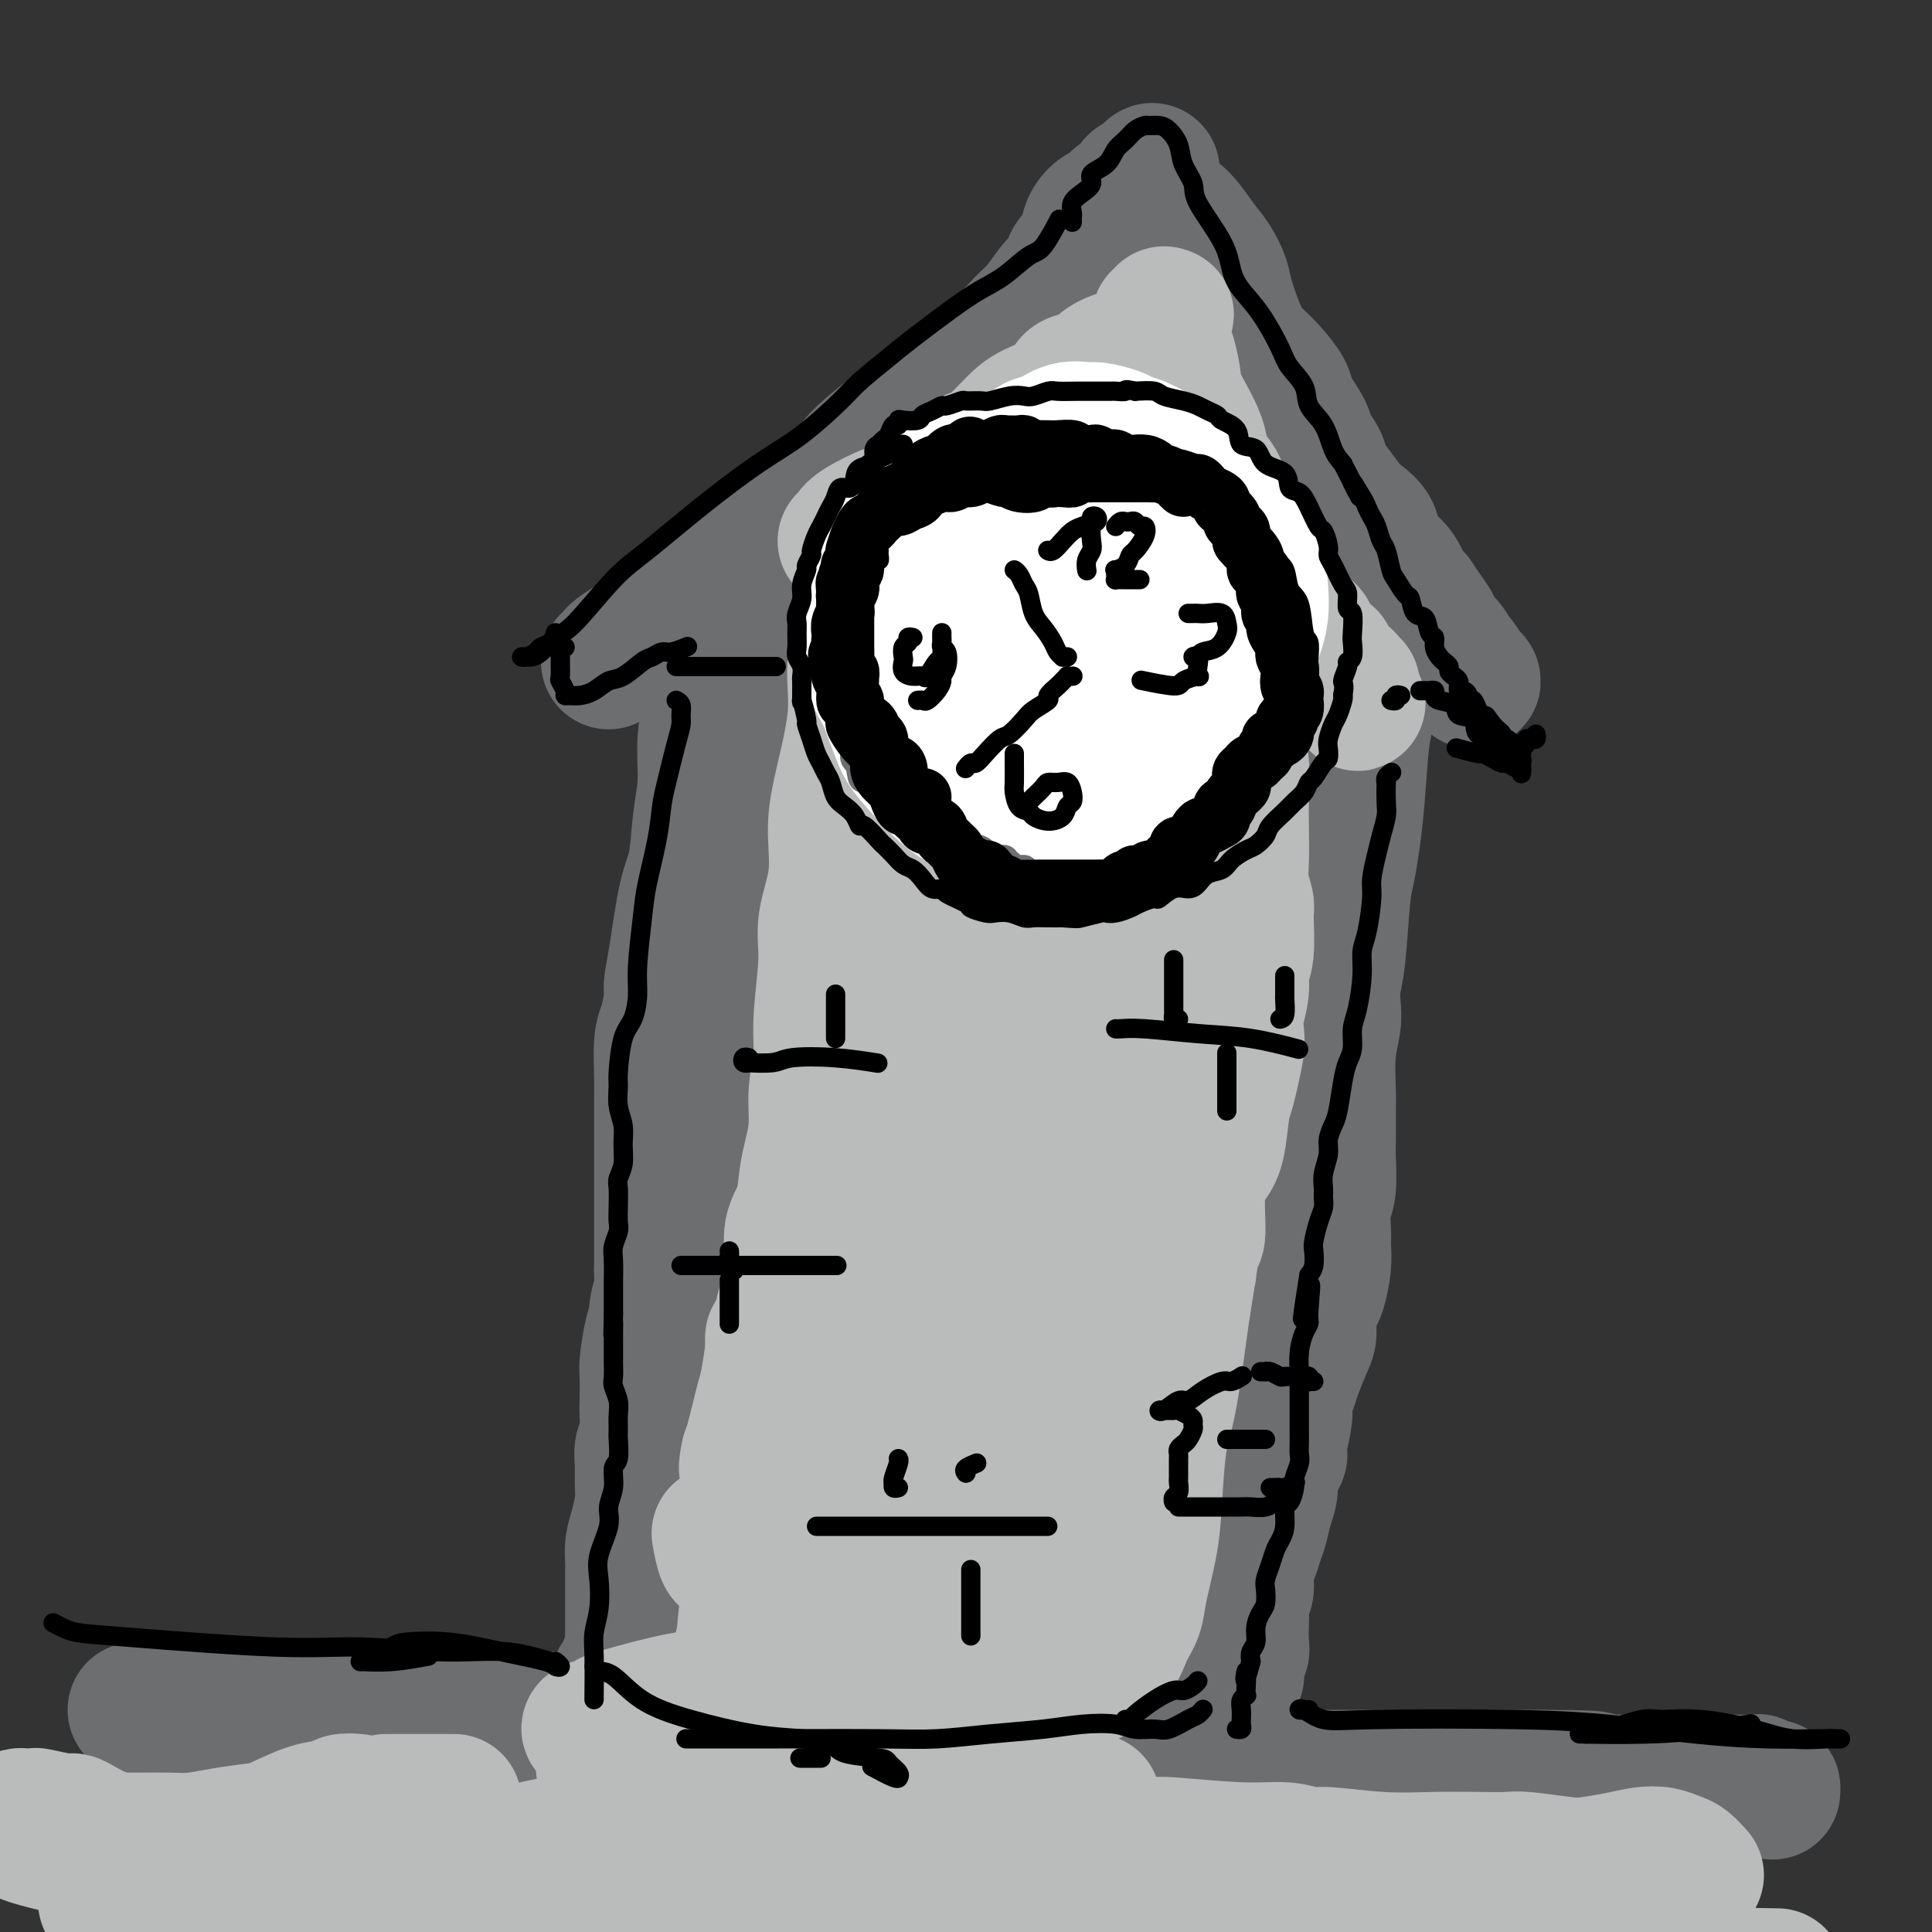 <svg viewBox='0 0 400 400' version='1.1' xmlns='http://www.w3.org/2000/svg' xmlns:xlink='http://www.w3.org/1999/xlink'><rect x="0" y="0" width="400" height="400" fill="#333333" stroke="none"/><g fill='none' stroke='rgb(109,110,112)' stroke-width='28' stroke-linecap='round' stroke-linejoin='round'><path d='M128,351c-0.006,0.055 -0.012,0.109 0,0c0.012,-0.109 0.044,-0.382 0,-1c-0.044,-0.618 -0.162,-1.580 0,-2c0.162,-0.420 0.603,-0.298 1,-1c0.397,-0.702 0.750,-2.230 1,-3c0.250,-0.770 0.399,-0.784 1,-2c0.601,-1.216 1.656,-3.633 2,-5c0.344,-1.367 -0.021,-1.682 0,-3c0.021,-1.318 0.430,-3.639 1,-5c0.570,-1.361 1.301,-1.762 2,-4c0.699,-2.238 1.366,-6.312 2,-9c0.634,-2.688 1.234,-3.990 2,-6c0.766,-2.010 1.697,-4.728 2,-7c0.303,-2.272 -0.023,-4.100 0,-6c0.023,-1.900 0.397,-3.874 1,-6c0.603,-2.126 1.437,-4.403 2,-6c0.563,-1.597 0.854,-2.513 1,-4c0.146,-1.487 0.147,-3.545 0,-5c-0.147,-1.455 -0.442,-2.306 0,-4c0.442,-1.694 1.620,-4.229 2,-6c0.380,-1.771 -0.038,-2.777 0,-4c0.038,-1.223 0.531,-2.661 1,-4c0.469,-1.339 0.913,-2.578 1,-4c0.087,-1.422 -0.184,-3.028 0,-5c0.184,-1.972 0.823,-4.309 1,-6c0.177,-1.691 -0.106,-2.734 0,-4c0.106,-1.266 0.603,-2.754 1,-4c0.397,-1.246 0.694,-2.252 1,-4c0.306,-1.748 0.621,-4.240 1,-6c0.379,-1.760 0.823,-2.789 1,-4c0.177,-1.211 0.089,-2.606 0,-4'/><path d='M155,217c2.011,-13.869 0.539,-5.540 0,-3c-0.539,2.540 -0.144,-0.709 0,-3c0.144,-2.291 0.039,-3.625 0,-5c-0.039,-1.375 -0.010,-2.791 0,-4c0.010,-1.209 0.003,-2.210 0,-3c-0.003,-0.790 -0.001,-1.370 0,-2c0.001,-0.630 0.000,-1.309 0,-2c-0.000,-0.691 -0.000,-1.395 0,-2c0.000,-0.605 0.000,-1.110 0,-2c-0.000,-0.890 -0.000,-2.163 0,-3c0.000,-0.837 0.000,-1.237 0,-2c-0.000,-0.763 -0.000,-1.888 0,-3c0.000,-1.112 0.000,-2.209 0,-3c-0.000,-0.791 -0.000,-1.276 0,-2c0.000,-0.724 0.000,-1.688 0,-3c-0.000,-1.312 -0.000,-2.972 0,-4c0.000,-1.028 0.000,-1.424 0,-2c-0.000,-0.576 -0.000,-1.332 0,-2c0.000,-0.668 0.001,-1.246 0,-2c-0.001,-0.754 -0.004,-1.683 0,-3c0.004,-1.317 0.015,-3.023 0,-4c-0.015,-0.977 -0.057,-1.224 0,-2c0.057,-0.776 0.211,-2.081 0,-3c-0.211,-0.919 -0.789,-1.453 -1,-3c-0.211,-1.547 -0.057,-4.108 0,-5c0.057,-0.892 0.015,-0.115 0,-1c-0.015,-0.885 -0.004,-3.433 0,-5c0.004,-1.567 0.001,-2.152 0,-3c-0.001,-0.848 -0.000,-1.959 0,-3c0.000,-1.041 0.000,-2.012 0,-3c-0.000,-0.988 -0.000,-1.994 0,-3'/><path d='M154,127c-0.215,-14.492 -0.253,-5.722 0,-3c0.253,2.722 0.798,-0.605 1,-2c0.202,-1.395 0.061,-0.858 0,-1c-0.061,-0.142 -0.042,-0.962 0,-1c0.042,-0.038 0.107,0.708 0,1c-0.107,0.292 -0.387,0.132 -1,1c-0.613,0.868 -1.561,2.765 -2,5c-0.439,2.235 -0.370,4.810 -1,8c-0.630,3.190 -1.961,6.996 -3,10c-1.039,3.004 -1.787,5.205 -2,8c-0.213,2.795 0.108,6.182 0,9c-0.108,2.818 -0.646,5.066 -1,8c-0.354,2.934 -0.525,6.555 -1,9c-0.475,2.445 -1.254,3.715 -2,7c-0.746,3.285 -1.457,8.584 -2,12c-0.543,3.416 -0.916,4.949 -1,6c-0.084,1.051 0.121,1.622 0,3c-0.121,1.378 -0.568,3.564 -1,5c-0.432,1.436 -0.848,2.121 -1,4c-0.152,1.879 -0.041,4.953 0,7c0.041,2.047 0.011,3.066 0,4c-0.011,0.934 -0.003,1.784 0,3c0.003,1.216 0.001,2.797 0,4c-0.001,1.203 -0.000,2.029 0,4c0.000,1.971 0.000,5.089 0,7c-0.000,1.911 -0.000,2.615 0,4c0.000,1.385 0.000,3.450 0,5c-0.000,1.550 -0.000,2.586 0,4c0.000,1.414 0.000,3.207 0,5'/><path d='M137,263c0.064,8.247 0.224,5.365 0,5c-0.224,-0.365 -0.830,1.786 -1,3c-0.170,1.214 0.098,1.491 0,2c-0.098,0.509 -0.562,1.251 -1,3c-0.438,1.749 -0.848,4.506 -1,6c-0.152,1.494 -0.044,1.726 0,3c0.044,1.274 0.026,3.589 0,5c-0.026,1.411 -0.060,1.917 0,3c0.060,1.083 0.213,2.742 0,4c-0.213,1.258 -0.792,2.114 -1,3c-0.208,0.886 -0.045,1.801 0,3c0.045,1.199 -0.026,2.680 0,4c0.026,1.320 0.151,2.477 0,4c-0.151,1.523 -0.576,3.412 -1,5c-0.424,1.588 -0.846,2.875 -1,4c-0.154,1.125 -0.041,2.087 0,3c0.041,0.913 0.011,1.778 0,3c-0.011,1.222 -0.003,2.803 0,4c0.003,1.197 0.001,2.011 0,3c-0.001,0.989 -0.000,2.151 0,3c0.000,0.849 0.000,1.383 0,2c-0.000,0.617 -0.000,1.316 0,2c0.000,0.684 0.000,1.352 0,2c-0.000,0.648 -0.000,1.277 0,2c0.000,0.723 0.000,1.539 0,2c-0.000,0.461 -0.000,0.568 0,1c0.000,0.432 0.000,1.188 0,2c-0.000,0.812 -0.000,1.680 0,2c0.000,0.320 0.000,0.091 0,0c-0.000,-0.091 -0.000,-0.046 0,0'/><path d='M131,351c-0.898,13.119 -0.142,1.916 0,-3c0.142,-4.916 -0.329,-3.547 0,-6c0.329,-2.453 1.458,-8.730 2,-13c0.542,-4.270 0.497,-6.532 2,-13c1.503,-6.468 4.553,-17.140 6,-24c1.447,-6.860 1.290,-9.907 2,-14c0.710,-4.093 2.287,-9.231 3,-13c0.713,-3.769 0.561,-6.170 1,-11c0.439,-4.830 1.467,-12.090 2,-17c0.533,-4.910 0.570,-7.469 1,-11c0.430,-3.531 1.254,-8.035 2,-12c0.746,-3.965 1.413,-7.390 2,-10c0.587,-2.610 1.092,-4.404 2,-7c0.908,-2.596 2.218,-5.994 3,-8c0.782,-2.006 1.035,-2.619 1,-4c-0.035,-1.381 -0.360,-3.531 0,-5c0.360,-1.469 1.405,-2.256 2,-4c0.595,-1.744 0.741,-4.443 1,-6c0.259,-1.557 0.630,-1.972 1,-3c0.370,-1.028 0.739,-2.669 1,-4c0.261,-1.331 0.413,-2.352 1,-3c0.587,-0.648 1.607,-0.922 2,-2c0.393,-1.078 0.158,-2.959 0,-4c-0.158,-1.041 -0.238,-1.241 0,-2c0.238,-0.759 0.796,-2.076 1,-3c0.204,-0.924 0.055,-1.453 0,-2c-0.055,-0.547 -0.018,-1.111 0,-2c0.018,-0.889 0.015,-2.104 0,-3c-0.015,-0.896 -0.043,-1.472 0,-2c0.043,-0.528 0.155,-1.008 0,-2c-0.155,-0.992 -0.578,-2.496 -1,-4'/><path d='M168,134c0.000,-4.400 0.000,-3.400 0,-3c0.000,0.400 0.000,0.200 0,0'/><path d='M126,137c0.387,-0.361 0.774,-0.723 1,-1c0.226,-0.277 0.291,-0.470 1,-1c0.709,-0.530 2.061,-1.396 3,-2c0.939,-0.604 1.463,-0.944 3,-2c1.537,-1.056 4.086,-2.827 6,-4c1.914,-1.173 3.195,-1.747 5,-3c1.805,-1.253 4.136,-3.183 6,-5c1.864,-1.817 3.263,-3.520 5,-5c1.737,-1.480 3.814,-2.738 7,-5c3.186,-2.262 7.481,-5.529 10,-8c2.519,-2.471 3.262,-4.145 5,-6c1.738,-1.855 4.471,-3.890 7,-6c2.529,-2.110 4.854,-4.296 7,-6c2.146,-1.704 4.111,-2.925 7,-5c2.889,-2.075 6.700,-5.004 9,-7c2.300,-1.996 3.089,-3.058 4,-4c0.911,-0.942 1.945,-1.765 3,-3c1.055,-1.235 2.132,-2.882 3,-4c0.868,-1.118 1.528,-1.706 2,-2c0.472,-0.294 0.755,-0.295 1,-1c0.245,-0.705 0.451,-2.116 1,-3c0.549,-0.884 1.443,-1.241 2,-2c0.557,-0.759 0.779,-1.918 1,-3c0.221,-1.082 0.442,-2.085 1,-3c0.558,-0.915 1.453,-1.740 2,-2c0.547,-0.260 0.745,0.046 1,0c0.255,-0.046 0.568,-0.443 1,-1c0.432,-0.557 0.982,-1.273 2,-2c1.018,-0.727 2.505,-1.465 3,-2c0.495,-0.535 -0.001,-0.867 0,-1c0.001,-0.133 0.501,-0.066 1,0'/><path d='M236,38c4.514,-5.163 1.799,-1.570 1,0c-0.799,1.570 0.320,1.118 1,1c0.680,-0.118 0.923,0.100 1,0c0.077,-0.100 -0.012,-0.516 0,0c0.012,0.516 0.126,1.965 1,3c0.874,1.035 2.509,1.654 4,3c1.491,1.346 2.839,3.417 4,5c1.161,1.583 2.134,2.678 3,4c0.866,1.322 1.624,2.870 2,4c0.376,1.130 0.371,1.843 1,4c0.629,2.157 1.893,5.758 3,8c1.107,2.242 2.059,3.125 3,4c0.941,0.875 1.872,1.742 3,3c1.128,1.258 2.453,2.906 3,4c0.547,1.094 0.317,1.633 1,3c0.683,1.367 2.279,3.561 3,5c0.721,1.439 0.567,2.122 1,3c0.433,0.878 1.451,1.950 2,3c0.549,1.050 0.628,2.079 1,3c0.372,0.921 1.038,1.733 2,3c0.962,1.267 2.219,2.988 3,4c0.781,1.012 1.087,1.314 2,2c0.913,0.686 2.432,1.756 3,3c0.568,1.244 0.183,2.663 1,4c0.817,1.337 2.835,2.591 4,4c1.165,1.409 1.476,2.974 2,4c0.524,1.026 1.262,1.513 2,2'/><path d='M293,124c5.925,8.813 2.738,3.847 2,3c-0.738,-0.847 0.971,2.427 2,4c1.029,1.573 1.376,1.445 2,2c0.624,0.555 1.524,1.794 2,3c0.476,1.206 0.528,2.380 1,3c0.472,0.620 1.365,0.687 2,1c0.635,0.313 1.012,0.872 1,1c-0.012,0.128 -0.412,-0.174 -1,-1c-0.588,-0.826 -1.365,-2.176 -2,-3c-0.635,-0.824 -1.128,-1.124 -2,-2c-0.872,-0.876 -2.121,-2.330 -3,-3c-0.879,-0.670 -1.387,-0.556 -2,-1c-0.613,-0.444 -1.330,-1.445 -2,-2c-0.670,-0.555 -1.293,-0.664 -2,-1c-0.707,-0.336 -1.500,-0.898 -2,-1c-0.500,-0.102 -0.709,0.255 -1,0c-0.291,-0.255 -0.665,-1.123 -1,-2c-0.335,-0.877 -0.630,-1.763 -1,-2c-0.370,-0.237 -0.817,0.176 -1,0c-0.183,-0.176 -0.104,-0.939 0,-1c0.104,-0.061 0.234,0.582 0,1c-0.234,0.418 -0.832,0.613 -1,2c-0.168,1.387 0.095,3.968 0,6c-0.095,2.032 -0.547,3.516 -1,5'/><path d='M283,136c-0.322,2.546 -0.128,2.413 0,4c0.128,1.587 0.189,4.896 0,7c-0.189,2.104 -0.628,3.003 -1,6c-0.372,2.997 -0.677,8.093 -1,12c-0.323,3.907 -0.665,6.624 -1,9c-0.335,2.376 -0.664,4.410 -1,6c-0.336,1.590 -0.677,2.734 -1,6c-0.323,3.266 -0.626,8.652 -1,12c-0.374,3.348 -0.818,4.657 -1,6c-0.182,1.343 -0.101,2.721 0,4c0.101,1.279 0.223,2.460 0,4c-0.223,1.540 -0.792,3.438 -1,6c-0.208,2.562 -0.055,5.788 0,8c0.055,2.212 0.011,3.408 0,5c-0.011,1.592 0.011,3.578 0,5c-0.011,1.422 -0.056,2.281 0,4c0.056,1.719 0.212,4.299 0,6c-0.212,1.701 -0.792,2.522 -1,4c-0.208,1.478 -0.044,3.613 0,5c0.044,1.387 -0.030,2.026 0,3c0.030,0.974 0.166,2.285 0,4c-0.166,1.715 -0.635,3.836 -1,5c-0.365,1.164 -0.626,1.372 -1,2c-0.374,0.628 -0.859,1.676 -1,3c-0.141,1.324 0.063,2.924 0,4c-0.063,1.076 -0.394,1.626 -1,3c-0.606,1.374 -1.485,3.570 -2,5c-0.515,1.430 -0.664,2.095 -1,3c-0.336,0.905 -0.860,2.051 -1,3c-0.140,0.949 0.103,1.700 0,3c-0.103,1.300 -0.551,3.150 -1,5'/><path d='M265,298c-1.267,6.118 0.064,3.414 0,3c-0.064,-0.414 -1.523,1.463 -2,3c-0.477,1.537 0.027,2.733 0,4c-0.027,1.267 -0.586,2.606 -1,4c-0.414,1.394 -0.684,2.842 -1,4c-0.316,1.158 -0.677,2.024 -1,3c-0.323,0.976 -0.608,2.062 -1,3c-0.392,0.938 -0.889,1.730 -1,3c-0.111,1.270 0.166,3.019 0,4c-0.166,0.981 -0.776,1.194 -1,2c-0.224,0.806 -0.064,2.207 0,3c0.064,0.793 0.032,0.980 0,2c-0.032,1.020 -0.065,2.873 0,4c0.065,1.127 0.229,1.529 0,2c-0.229,0.471 -0.850,1.010 -1,2c-0.150,0.990 0.171,2.430 0,3c-0.171,0.570 -0.834,0.270 -1,1c-0.166,0.730 0.166,2.491 0,3c-0.166,0.509 -0.829,-0.232 -1,0c-0.171,0.232 0.150,1.439 0,2c-0.150,0.561 -0.772,0.476 -1,1c-0.228,0.524 -0.063,1.656 0,2c0.063,0.344 0.025,-0.100 0,0c-0.025,0.100 -0.036,0.745 0,1c0.036,0.255 0.120,0.121 0,0c-0.120,-0.121 -0.445,-0.228 -1,0c-0.555,0.228 -1.342,0.792 -2,1c-0.658,0.208 -1.188,0.059 -2,0c-0.812,-0.059 -1.906,-0.030 -3,0'/><path d='M245,358c-1.867,0.150 -2.533,0.026 -4,0c-1.467,-0.026 -3.733,0.046 -5,0c-1.267,-0.046 -1.535,-0.208 -2,0c-0.465,0.208 -1.129,0.788 -3,1c-1.871,0.212 -4.950,0.058 -7,0c-2.050,-0.058 -3.070,-0.018 -4,0c-0.930,0.018 -1.771,0.015 -3,0c-1.229,-0.015 -2.847,-0.043 -4,0c-1.153,0.043 -1.841,0.156 -3,0c-1.159,-0.156 -2.788,-0.581 -4,-1c-1.212,-0.419 -2.008,-0.830 -3,-1c-0.992,-0.170 -2.181,-0.098 -3,0c-0.819,0.098 -1.268,0.222 -2,0c-0.732,-0.222 -1.746,-0.792 -3,-1c-1.254,-0.208 -2.748,-0.056 -4,0c-1.252,0.056 -2.264,0.015 -3,0c-0.736,-0.015 -1.197,-0.004 -2,0c-0.803,0.004 -1.948,0.002 -3,0c-1.052,-0.002 -2.013,-0.004 -3,0c-0.987,0.004 -2.002,0.012 -3,0c-0.998,-0.012 -1.978,-0.046 -3,0c-1.022,0.046 -2.084,0.170 -3,0c-0.916,-0.170 -1.684,-0.634 -3,-1c-1.316,-0.366 -3.178,-0.634 -4,-1c-0.822,-0.366 -0.604,-0.830 -1,-1c-0.396,-0.170 -1.404,-0.046 -2,0c-0.596,0.046 -0.778,0.012 -1,0c-0.222,-0.012 -0.482,-0.003 -1,0c-0.518,0.003 -1.293,0.001 -2,0c-0.707,-0.001 -1.345,-0.000 -2,0c-0.655,0.000 -1.328,0.000 -2,0'/><path d='M153,353c-8.975,-0.988 -2.914,-0.457 -2,0c0.914,0.457 -3.319,0.840 -5,1c-1.681,0.160 -0.808,0.096 -1,0c-0.192,-0.096 -1.448,-0.223 -2,0c-0.552,0.223 -0.398,0.796 -1,1c-0.602,0.204 -1.958,0.041 -3,0c-1.042,-0.041 -1.770,0.042 -2,0c-0.230,-0.042 0.038,-0.208 0,0c-0.038,0.208 -0.381,0.792 -1,1c-0.619,0.208 -1.515,0.042 -2,0c-0.485,-0.042 -0.560,0.041 -1,0c-0.440,-0.041 -1.245,-0.207 -2,0c-0.755,0.207 -1.459,0.788 -2,1c-0.541,0.212 -0.918,0.057 -1,0c-0.082,-0.057 0.133,-0.015 0,0c-0.133,0.015 -0.612,0.004 -1,0c-0.388,-0.004 -0.685,-0.001 -1,0c-0.315,0.001 -0.650,0.000 -1,0c-0.350,-0.000 -0.717,0.001 -1,0c-0.283,-0.001 -0.484,-0.004 -1,0c-0.516,0.004 -1.347,0.015 -2,0c-0.653,-0.015 -1.127,-0.057 -2,0c-0.873,0.057 -2.144,0.211 -3,0c-0.856,-0.211 -1.296,-0.789 -2,-1c-0.704,-0.211 -1.673,-0.057 -3,0c-1.327,0.057 -3.011,0.015 -4,0c-0.989,-0.015 -1.283,-0.004 -2,0c-0.717,0.004 -1.859,0.002 -3,0'/><path d='M102,356c-4.349,-0.381 -1.721,-0.834 -2,-1c-0.279,-0.166 -3.465,-0.044 -5,0c-1.535,0.044 -1.418,0.012 -2,0c-0.582,-0.012 -1.863,-0.003 -3,0c-1.137,0.003 -2.132,0.001 -3,0c-0.868,-0.001 -1.611,-0.000 -3,0c-1.389,0.000 -3.424,0.000 -5,0c-1.576,-0.000 -2.694,-0.000 -4,0c-1.306,0.000 -2.801,0.000 -4,0c-1.199,-0.000 -2.103,0.000 -3,0c-0.897,-0.000 -1.788,-0.000 -3,0c-1.212,0.000 -2.747,0.000 -4,0c-1.253,-0.000 -2.226,-0.000 -3,0c-0.774,0.000 -1.350,0.001 -2,0c-0.650,-0.001 -1.375,-0.004 -3,0c-1.625,0.004 -4.149,0.015 -6,0c-1.851,-0.015 -3.029,-0.057 -4,0c-0.971,0.057 -1.736,0.211 -3,0c-1.264,-0.211 -3.027,-0.789 -4,-1c-0.973,-0.211 -1.157,-0.057 -2,0c-0.843,0.057 -2.343,0.015 -3,0c-0.657,-0.015 -0.469,-0.004 -1,0c-0.531,0.004 -1.782,0.002 -2,0c-0.218,-0.002 0.596,-0.005 1,0c0.404,0.005 0.398,0.018 1,0c0.602,-0.018 1.811,-0.067 3,0c1.189,0.067 2.359,0.249 7,1c4.641,0.751 12.755,2.072 19,3c6.245,0.928 10.623,1.464 15,2'/><path d='M74,360c9.568,0.927 10.488,0.246 14,0c3.512,-0.246 9.615,-0.055 17,0c7.385,0.055 16.053,-0.026 22,0c5.947,0.026 9.175,0.158 13,0c3.825,-0.158 8.248,-0.605 12,0c3.752,0.605 6.834,2.261 10,3c3.166,0.739 6.416,0.562 10,1c3.584,0.438 7.502,1.490 10,2c2.498,0.510 3.574,0.476 5,1c1.426,0.524 3.200,1.604 5,2c1.800,0.396 3.625,0.107 6,0c2.375,-0.107 5.298,-0.032 8,0c2.702,0.032 5.181,0.023 7,0c1.819,-0.023 2.977,-0.059 5,0c2.023,0.059 4.910,0.212 7,0c2.090,-0.212 3.381,-0.789 6,-1c2.619,-0.211 6.565,-0.057 9,0c2.435,0.057 3.357,0.015 5,0c1.643,-0.015 4.005,-0.004 6,0c1.995,0.004 3.621,0.001 6,0c2.379,-0.001 5.510,-0.000 8,0c2.490,0.000 4.341,0.000 6,0c1.659,-0.000 3.128,-0.000 5,0c1.872,0.000 4.146,0.000 6,0c1.854,-0.000 3.288,-0.000 5,0c1.712,0.000 3.704,0.000 6,0c2.296,-0.000 4.897,-0.000 7,0c2.103,0.000 3.708,0.000 5,0c1.292,-0.000 2.271,-0.000 4,0c1.729,0.000 4.208,0.000 6,0c1.792,-0.000 2.896,-0.000 4,0'/><path d='M319,368c20.320,0.072 7.622,0.751 4,1c-3.622,0.249 1.834,0.067 5,0c3.166,-0.067 4.044,-0.018 5,0c0.956,0.018 1.990,0.005 4,0c2.010,-0.005 4.997,-0.001 7,0c2.003,0.001 3.022,0.000 4,0c0.978,-0.000 1.916,0.000 3,0c1.084,-0.000 2.313,-0.001 4,0c1.687,0.001 3.832,0.004 5,0c1.168,-0.004 1.360,-0.016 2,0c0.640,0.016 1.727,0.061 2,0c0.273,-0.061 -0.266,-0.226 0,0c0.266,0.226 1.339,0.844 2,1c0.661,0.156 0.909,-0.150 1,0c0.091,0.150 0.026,0.757 0,1c-0.026,0.243 -0.013,0.121 0,0'/></g>
<g fill='none' stroke='rgb(186,187,187)' stroke-width='28' stroke-linecap='round' stroke-linejoin='round'><path d='M181,123c-0.031,-0.342 -0.062,-0.684 0,-1c0.062,-0.316 0.219,-0.605 0,-1c-0.219,-0.395 -0.812,-0.894 -1,0c-0.188,0.894 0.031,3.181 0,5c-0.031,1.819 -0.310,3.168 -1,5c-0.690,1.832 -1.790,4.145 -2,7c-0.210,2.855 0.472,6.250 0,11c-0.472,4.750 -2.097,10.854 -3,15c-0.903,4.146 -1.083,6.333 -1,9c0.083,2.667 0.430,5.814 0,9c-0.430,3.186 -1.636,6.412 -2,9c-0.364,2.588 0.113,4.539 0,8c-0.113,3.461 -0.818,8.431 -1,12c-0.182,3.569 0.158,5.737 0,8c-0.158,2.263 -0.815,4.621 -1,7c-0.185,2.379 0.100,4.778 0,7c-0.100,2.222 -0.586,4.268 -1,6c-0.414,1.732 -0.755,3.149 -1,5c-0.245,1.851 -0.394,4.136 -1,6c-0.606,1.864 -1.668,3.307 -2,5c-0.332,1.693 0.066,3.637 0,6c-0.066,2.363 -0.595,5.146 -1,7c-0.405,1.854 -0.686,2.778 -1,4c-0.314,1.222 -0.662,2.742 -1,4c-0.338,1.258 -0.668,2.254 -1,4c-0.332,1.746 -0.666,4.241 -1,6c-0.334,1.759 -0.667,2.781 -1,4c-0.333,1.219 -0.667,2.634 -1,4c-0.333,1.366 -0.667,2.683 -1,4'/><path d='M156,298c-2.234,10.486 -1.320,4.201 -1,3c0.320,-1.201 0.044,2.684 0,5c-0.044,2.316 0.142,3.064 0,4c-0.142,0.936 -0.613,2.059 -1,3c-0.387,0.941 -0.692,1.701 -1,3c-0.308,1.299 -0.621,3.137 -1,4c-0.379,0.863 -0.823,0.752 -1,1c-0.177,0.248 -0.086,0.854 0,1c0.086,0.146 0.167,-0.167 0,0c-0.167,0.167 -0.584,0.814 -1,0c-0.416,-0.814 -0.833,-3.090 -1,-4c-0.167,-0.910 -0.083,-0.455 0,0'/><path d='M175,112c0.361,-0.286 0.723,-0.571 1,-1c0.277,-0.429 0.470,-1.000 2,-2c1.530,-1.000 4.397,-2.429 6,-3c1.603,-0.571 1.941,-0.285 3,-1c1.059,-0.715 2.838,-2.430 4,-3c1.162,-0.570 1.707,0.006 3,-1c1.293,-1.006 3.333,-3.595 5,-5c1.667,-1.405 2.962,-1.625 4,-2c1.038,-0.375 1.819,-0.906 3,-2c1.181,-1.094 2.761,-2.751 4,-4c1.239,-1.249 2.136,-2.092 4,-3c1.864,-0.908 4.694,-1.883 6,-3c1.306,-1.117 1.089,-2.375 2,-3c0.911,-0.625 2.951,-0.615 4,-1c1.049,-0.385 1.108,-1.164 2,-2c0.892,-0.836 2.616,-1.729 4,-2c1.384,-0.271 2.428,0.081 3,0c0.572,-0.081 0.673,-0.595 1,-1c0.327,-0.405 0.880,-0.703 1,-1c0.120,-0.297 -0.193,-0.595 0,-1c0.193,-0.405 0.893,-0.916 1,-1c0.107,-0.084 -0.378,0.260 0,0c0.378,-0.260 1.618,-1.125 2,-2c0.382,-0.875 -0.093,-1.760 0,-2c0.093,-0.240 0.756,0.166 1,0c0.244,-0.166 0.070,-0.905 0,-1c-0.070,-0.095 -0.035,0.452 0,1'/><path d='M241,66c0.925,-1.395 0.238,-0.883 0,0c-0.238,0.883 -0.025,2.136 0,3c0.025,0.864 -0.136,1.340 0,2c0.136,0.660 0.570,1.506 1,3c0.430,1.494 0.857,3.637 1,5c0.143,1.363 0.001,1.947 1,4c0.999,2.053 3.138,5.576 4,8c0.862,2.424 0.447,3.748 1,5c0.553,1.252 2.074,2.432 3,4c0.926,1.568 1.255,3.526 2,5c0.745,1.474 1.904,2.466 3,4c1.096,1.534 2.128,3.612 3,5c0.872,1.388 1.585,2.086 2,3c0.415,0.914 0.531,2.043 1,3c0.469,0.957 1.292,1.742 2,3c0.708,1.258 1.303,2.989 2,4c0.697,1.011 1.496,1.303 2,2c0.504,0.697 0.712,1.798 1,2c0.288,0.202 0.656,-0.497 1,0c0.344,0.497 0.666,2.189 1,3c0.334,0.811 0.681,0.742 1,1c0.319,0.258 0.610,0.843 1,1c0.390,0.157 0.878,-0.112 1,0c0.122,0.112 -0.121,0.607 0,1c0.121,0.393 0.606,0.683 1,1c0.394,0.317 0.699,0.659 1,1c0.301,0.341 0.600,0.680 1,1c0.400,0.320 0.901,0.622 1,1c0.099,0.378 -0.204,0.833 0,1c0.204,0.167 0.915,0.048 1,0c0.085,-0.048 -0.458,-0.024 -1,0'/><path d='M279,142c4.522,7.100 0.826,1.851 -1,0c-1.826,-1.851 -1.783,-0.304 -2,0c-0.217,0.304 -0.695,-0.637 -1,-1c-0.305,-0.363 -0.438,-0.150 -1,0c-0.562,0.150 -1.553,0.237 -2,0c-0.447,-0.237 -0.351,-0.800 -1,-1c-0.649,-0.200 -2.043,-0.039 -3,0c-0.957,0.039 -1.478,-0.043 -2,0c-0.522,0.043 -1.047,0.212 -2,0c-0.953,-0.212 -2.335,-0.805 -3,-1c-0.665,-0.195 -0.613,0.007 -1,0c-0.387,-0.007 -1.213,-0.223 -2,0c-0.787,0.223 -1.535,0.887 -2,1c-0.465,0.113 -0.646,-0.324 -1,0c-0.354,0.324 -0.879,1.409 -1,2c-0.121,0.591 0.164,0.689 0,1c-0.164,0.311 -0.775,0.836 -1,2c-0.225,1.164 -0.063,2.969 0,4c0.063,1.031 0.028,1.289 0,2c-0.028,0.711 -0.050,1.877 0,3c0.050,1.123 0.172,2.205 0,4c-0.172,1.795 -0.637,4.303 -1,6c-0.363,1.697 -0.623,2.583 -1,4c-0.377,1.417 -0.872,3.365 -1,5c-0.128,1.635 0.109,2.957 0,4c-0.109,1.043 -0.565,1.807 -1,4c-0.435,2.193 -0.849,5.815 -1,8c-0.151,2.185 -0.041,2.935 0,4c0.041,1.065 0.012,2.447 0,4c-0.012,1.553 -0.006,3.276 0,5'/><path d='M248,202c-1.019,10.244 -0.065,4.853 0,4c0.065,-0.853 -0.757,2.831 -1,5c-0.243,2.169 0.094,2.821 0,4c-0.094,1.179 -0.618,2.884 -1,4c-0.382,1.116 -0.624,1.643 -1,3c-0.376,1.357 -0.888,3.544 -1,5c-0.112,1.456 0.176,2.180 0,3c-0.176,0.820 -0.817,1.736 -1,3c-0.183,1.264 0.090,2.874 0,4c-0.090,1.126 -0.545,1.766 -1,3c-0.455,1.234 -0.910,3.062 -1,4c-0.090,0.938 0.183,0.988 0,2c-0.183,1.012 -0.824,2.988 -1,4c-0.176,1.012 0.112,1.061 0,2c-0.112,0.939 -0.622,2.767 -1,4c-0.378,1.233 -0.622,1.870 -1,3c-0.378,1.130 -0.890,2.753 -1,4c-0.110,1.247 0.181,2.119 0,3c-0.181,0.881 -0.833,1.773 -1,3c-0.167,1.227 0.152,2.791 0,4c-0.152,1.209 -0.776,2.063 -1,3c-0.224,0.937 -0.049,1.956 0,3c0.049,1.044 -0.028,2.114 0,3c0.028,0.886 0.161,1.590 0,3c-0.161,1.410 -0.618,3.526 -1,5c-0.382,1.474 -0.691,2.305 -1,3c-0.309,0.695 -0.619,1.252 -1,2c-0.381,0.748 -0.834,1.685 -1,3c-0.166,1.315 -0.045,3.008 0,4c0.045,0.992 0.013,1.283 0,2c-0.013,0.717 -0.006,1.858 0,3'/><path d='M231,307c-2.874,16.572 -1.558,5.503 -1,2c0.558,-3.503 0.357,0.559 0,3c-0.357,2.441 -0.869,3.262 -1,4c-0.131,0.738 0.118,1.395 0,2c-0.118,0.605 -0.605,1.159 -1,2c-0.395,0.841 -0.698,1.970 -1,3c-0.302,1.030 -0.603,1.960 -1,3c-0.397,1.040 -0.891,2.188 -1,3c-0.109,0.812 0.167,1.286 0,2c-0.167,0.714 -0.777,1.666 -1,2c-0.223,0.334 -0.060,0.049 0,1c0.060,0.951 0.016,3.137 0,4c-0.016,0.863 -0.004,0.402 0,1c0.004,0.598 0.000,2.255 0,3c-0.000,0.745 0.003,0.577 0,1c-0.003,0.423 -0.012,1.437 0,2c0.012,0.563 0.047,0.677 0,1c-0.047,0.323 -0.174,0.857 0,1c0.174,0.143 0.651,-0.103 1,0c0.349,0.103 0.570,0.555 1,0c0.430,-0.555 1.070,-2.118 2,-3c0.930,-0.882 2.151,-1.083 3,-2c0.849,-0.917 1.327,-2.549 2,-4c0.673,-1.451 1.542,-2.722 2,-4c0.458,-1.278 0.507,-2.564 1,-5c0.493,-2.436 1.431,-6.023 2,-9c0.569,-2.977 0.768,-5.345 1,-9c0.232,-3.655 0.495,-8.598 1,-12c0.505,-3.402 1.251,-5.262 2,-9c0.749,-3.738 1.500,-9.354 2,-13c0.500,-3.646 0.750,-5.323 1,-7'/><path d='M245,270c1.731,-10.910 1.058,-6.186 1,-6c-0.058,0.186 0.499,-4.165 1,-6c0.501,-1.835 0.946,-1.152 1,-3c0.054,-1.848 -0.284,-6.227 0,-9c0.284,-2.773 1.189,-3.941 2,-5c0.811,-1.059 1.527,-2.009 2,-4c0.473,-1.991 0.701,-5.021 1,-7c0.299,-1.979 0.667,-2.905 1,-4c0.333,-1.095 0.629,-2.358 1,-4c0.371,-1.642 0.816,-3.664 1,-5c0.184,-1.336 0.106,-1.984 0,-3c-0.106,-1.016 -0.239,-2.398 0,-4c0.239,-1.602 0.850,-3.425 1,-5c0.150,-1.575 -0.160,-2.903 0,-4c0.160,-1.097 0.789,-1.964 1,-4c0.211,-2.036 0.004,-5.240 0,-7c-0.004,-1.760 0.195,-2.077 0,-3c-0.195,-0.923 -0.783,-2.452 -1,-4c-0.217,-1.548 -0.062,-3.117 0,-5c0.062,-1.883 0.030,-4.082 0,-6c-0.030,-1.918 -0.060,-3.554 0,-6c0.060,-2.446 0.208,-5.700 0,-8c-0.208,-2.300 -0.773,-3.646 -1,-5c-0.227,-1.354 -0.116,-2.716 0,-4c0.116,-1.284 0.238,-2.489 0,-5c-0.238,-2.511 -0.834,-6.326 -1,-10c-0.166,-3.674 0.099,-7.205 0,-10c-0.099,-2.795 -0.563,-4.852 -1,-6c-0.437,-1.148 -0.849,-1.386 -1,-2c-0.151,-0.614 -0.043,-1.604 0,-2c0.043,-0.396 0.022,-0.198 0,0'/><path d='M253,114c-0.902,-12.661 -0.656,-2.813 -1,2c-0.344,4.813 -1.278,4.592 -2,7c-0.722,2.408 -1.233,7.447 -3,17c-1.767,9.553 -4.792,23.622 -7,34c-2.208,10.378 -3.600,17.065 -5,25c-1.400,7.935 -2.810,17.118 -4,25c-1.190,7.882 -2.161,14.464 -3,20c-0.839,5.536 -1.547,10.026 -2,14c-0.453,3.974 -0.651,7.433 -1,9c-0.349,1.567 -0.851,1.241 -1,1c-0.149,-0.241 0.053,-0.396 0,0c-0.053,0.396 -0.362,1.343 0,-5c0.362,-6.343 1.393,-19.974 2,-32c0.607,-12.026 0.789,-22.445 1,-34c0.211,-11.555 0.449,-24.247 1,-35c0.551,-10.753 1.413,-19.568 2,-28c0.587,-8.432 0.899,-16.481 1,-20c0.101,-3.519 -0.010,-2.506 0,-2c0.010,0.506 0.142,0.507 0,6c-0.142,5.493 -0.556,16.480 -1,27c-0.444,10.520 -0.917,20.573 -2,39c-1.083,18.427 -2.778,45.228 -4,62c-1.222,16.772 -1.973,23.515 -3,31c-1.027,7.485 -2.332,15.710 -3,22c-0.668,6.290 -0.701,10.644 -1,13c-0.299,2.356 -0.865,2.714 -1,4c-0.135,1.286 0.160,3.499 0,2c-0.160,-1.499 -0.775,-6.711 -1,-15c-0.225,-8.289 -0.061,-19.655 0,-31c0.061,-11.345 0.017,-22.670 0,-39c-0.017,-16.330 -0.009,-37.665 0,-59'/><path d='M215,174c0.078,-27.018 0.774,-23.562 1,-25c0.226,-1.438 -0.019,-7.770 0,-10c0.019,-2.230 0.301,-0.359 0,1c-0.301,1.359 -1.184,2.205 -2,5c-0.816,2.795 -1.564,7.540 -3,21c-1.436,13.460 -3.561,35.637 -5,52c-1.439,16.363 -2.193,26.912 -3,37c-0.807,10.088 -1.666,19.714 -3,30c-1.334,10.286 -3.142,21.233 -4,27c-0.858,5.767 -0.766,6.353 -1,7c-0.234,0.647 -0.795,1.354 -1,2c-0.205,0.646 -0.055,1.231 0,-1c0.055,-2.231 0.015,-7.278 0,-14c-0.015,-6.722 -0.003,-15.119 0,-32c0.003,-16.881 -0.001,-42.247 0,-58c0.001,-15.753 0.008,-21.892 0,-27c-0.008,-5.108 -0.030,-9.183 0,-12c0.030,-2.817 0.111,-4.375 0,-2c-0.111,2.375 -0.413,8.683 -1,18c-0.587,9.317 -1.457,21.641 -2,33c-0.543,11.359 -0.758,21.752 -2,35c-1.242,13.248 -3.511,29.352 -5,39c-1.489,9.648 -2.199,12.840 -3,16c-0.801,3.160 -1.692,6.286 -2,8c-0.308,1.714 -0.033,2.014 0,1c0.033,-1.014 -0.176,-3.342 0,-8c0.176,-4.658 0.738,-11.646 1,-25c0.262,-13.354 0.225,-33.074 0,-45c-0.225,-11.926 -0.637,-16.057 -1,-19c-0.363,-2.943 -0.675,-4.698 -1,-5c-0.325,-0.302 -0.662,0.849 -1,2'/><path d='M177,225c-1.036,-1.055 -2.128,7.306 -3,16c-0.872,8.694 -1.526,17.719 -2,26c-0.474,8.281 -0.770,15.817 -1,22c-0.230,6.183 -0.396,11.013 -1,15c-0.604,3.987 -1.647,7.132 -2,9c-0.353,1.868 -0.018,2.460 0,3c0.018,0.540 -0.282,1.028 -1,-1c-0.718,-2.028 -1.853,-6.570 -3,-12c-1.147,-5.430 -2.306,-11.746 -3,-16c-0.694,-4.254 -0.923,-6.445 -1,-8c-0.077,-1.555 -0.003,-2.473 0,-2c0.003,0.473 -0.065,2.338 0,6c0.065,3.662 0.263,9.121 0,14c-0.263,4.879 -0.985,9.178 -2,15c-1.015,5.822 -2.322,13.169 -3,18c-0.678,4.831 -0.728,7.148 -1,9c-0.272,1.852 -0.767,3.240 -1,4c-0.233,0.760 -0.206,0.891 0,1c0.206,0.109 0.590,0.197 1,0c0.410,-0.197 0.847,-0.680 1,-1c0.153,-0.320 0.022,-0.476 0,-1c-0.022,-0.524 0.065,-1.416 0,-2c-0.065,-0.584 -0.282,-0.860 0,-1c0.282,-0.140 1.064,-0.143 2,0c0.936,0.143 2.027,0.430 3,1c0.973,0.570 1.828,1.421 4,2c2.172,0.579 5.662,0.887 8,1c2.338,0.113 3.525,0.032 5,0c1.475,-0.032 3.237,-0.016 5,0'/><path d='M182,343c4.900,0.465 3.652,0.126 5,0c1.348,-0.126 5.294,-0.041 7,0c1.706,0.041 1.174,0.038 1,0c-0.174,-0.038 0.010,-0.110 0,0c-0.010,0.110 -0.216,0.401 0,1c0.216,0.599 0.852,1.505 0,2c-0.852,0.495 -3.193,0.578 -6,1c-2.807,0.422 -6.079,1.181 -10,2c-3.921,0.819 -8.489,1.697 -13,2c-4.511,0.303 -8.965,0.032 -13,0c-4.035,-0.032 -7.652,0.176 -12,1c-4.348,0.824 -9.426,2.263 -12,3c-2.574,0.737 -2.644,0.772 -3,1c-0.356,0.228 -0.999,0.649 -2,1c-1.001,0.351 -2.362,0.634 -2,1c0.362,0.366 2.445,0.817 5,1c2.555,0.183 5.580,0.098 10,0c4.420,-0.098 10.234,-0.210 15,0c4.766,0.210 8.483,0.743 12,1c3.517,0.257 6.834,0.240 10,1c3.166,0.760 6.182,2.298 8,3c1.818,0.702 2.438,0.567 3,1c0.562,0.433 1.065,1.433 2,2c0.935,0.567 2.302,0.701 3,1c0.698,0.299 0.729,0.762 0,1c-0.729,0.238 -2.216,0.249 -3,0c-0.784,-0.249 -0.865,-0.759 -5,0c-4.135,0.759 -12.324,2.788 -19,4c-6.676,1.212 -11.838,1.606 -17,2'/><path d='M146,375c-8.401,1.423 -7.405,1.480 -14,3c-6.595,1.520 -20.782,4.501 -27,6c-6.218,1.499 -4.467,1.515 -6,2c-1.533,0.485 -6.351,1.438 -10,2c-3.649,0.562 -6.128,0.732 -9,1c-2.872,0.268 -6.138,0.632 -9,0c-2.862,-0.632 -5.322,-2.260 -7,-3c-1.678,-0.740 -2.576,-0.590 -4,-1c-1.424,-0.410 -3.376,-1.378 -5,-2c-1.624,-0.622 -2.921,-0.899 -4,-1c-1.079,-0.101 -1.939,-0.027 -3,0c-1.061,0.027 -2.324,0.007 -3,0c-0.676,-0.007 -0.765,-0.002 -1,0c-0.235,0.002 -0.617,0.001 -1,0c-0.383,-0.001 -0.766,-0.001 -1,0c-0.234,0.001 -0.318,0.002 -1,0c-0.682,-0.002 -1.964,-0.006 -3,0c-1.036,0.006 -1.828,0.023 -3,0c-1.172,-0.023 -2.723,-0.087 -4,0c-1.277,0.087 -2.278,0.326 -4,0c-1.722,-0.326 -4.164,-1.215 -6,-2c-1.836,-0.785 -3.064,-1.464 -4,-2c-0.936,-0.536 -1.578,-0.928 -2,-1c-0.422,-0.072 -0.625,0.176 -2,0c-1.375,-0.176 -3.924,-0.776 -5,-1c-1.076,-0.224 -0.681,-0.071 -1,0c-0.319,0.071 -1.354,0.060 -2,0c-0.646,-0.060 -0.905,-0.170 -1,0c-0.095,0.170 -0.027,0.620 0,1c0.027,0.380 0.014,0.690 0,1'/><path d='M4,378c-7.365,-0.666 -2.276,-0.330 0,0c2.276,0.330 1.741,0.653 1,1c-0.741,0.347 -1.687,0.717 3,2c4.687,1.283 15.006,3.477 24,5c8.994,1.523 16.661,2.374 25,3c8.339,0.626 17.349,1.028 25,1c7.651,-0.028 13.943,-0.484 25,-1c11.057,-0.516 26.880,-1.092 37,-1c10.120,0.092 14.538,0.852 20,1c5.462,0.148 11.968,-0.317 17,0c5.032,0.317 8.589,1.416 14,2c5.411,0.584 12.676,0.654 18,1c5.324,0.346 8.705,0.969 12,1c3.295,0.031 6.502,-0.530 9,-1c2.498,-0.470 4.285,-0.849 5,-1c0.715,-0.151 0.357,-0.076 0,0'/><path d='M185,372c-0.683,-0.000 -1.366,-0.000 -1,0c0.366,0.000 1.781,0.000 2,0c0.219,-0.000 -0.759,-0.001 0,0c0.759,0.001 3.254,0.004 5,0c1.746,-0.004 2.742,-0.015 4,0c1.258,0.015 2.779,0.057 6,0c3.221,-0.057 8.141,-0.212 11,0c2.859,0.212 3.655,0.793 5,1c1.345,0.207 3.238,0.040 5,0c1.762,-0.040 3.394,0.046 4,0c0.606,-0.046 0.185,-0.223 0,0c-0.185,0.223 -0.133,0.848 0,1c0.133,0.152 0.347,-0.167 0,0c-0.347,0.167 -1.253,0.819 -2,1c-0.747,0.181 -1.333,-0.111 -2,0c-0.667,0.111 -1.414,0.624 -3,1c-1.586,0.376 -4.010,0.614 -6,1c-1.990,0.386 -3.546,0.918 -5,1c-1.454,0.082 -2.808,-0.287 -4,0c-1.192,0.287 -2.223,1.231 -3,2c-0.777,0.769 -1.299,1.362 -2,2c-0.701,0.638 -1.580,1.322 -2,2c-0.420,0.678 -0.381,1.350 0,2c0.381,0.650 1.105,1.277 2,2c0.895,0.723 1.960,1.542 4,2c2.040,0.458 5.055,0.557 8,1c2.945,0.443 5.820,1.232 9,2c3.180,0.768 6.664,1.514 10,2c3.336,0.486 6.525,0.710 9,1c2.475,0.290 4.238,0.645 6,1'/><path d='M245,397c7.816,1.771 6.356,2.699 7,3c0.644,0.301 3.392,-0.024 6,0c2.608,0.024 5.075,0.397 7,1c1.925,0.603 3.306,1.436 6,2c2.694,0.564 6.700,0.858 9,1c2.300,0.142 2.894,0.133 4,0c1.106,-0.133 2.724,-0.389 4,0c1.276,0.389 2.211,1.425 3,2c0.789,0.575 1.433,0.690 3,1c1.567,0.310 4.058,0.815 6,1c1.942,0.185 3.336,0.050 5,0c1.664,-0.050 3.600,-0.014 5,0c1.400,0.014 2.265,0.008 4,0c1.735,-0.008 4.339,-0.016 6,0c1.661,0.016 2.378,0.056 3,0c0.622,-0.056 1.148,-0.207 2,0c0.852,0.207 2.028,0.773 3,1c0.972,0.227 1.739,0.114 3,0c1.261,-0.114 3.016,-0.228 4,0c0.984,0.228 1.198,0.797 2,1c0.802,0.203 2.193,0.040 3,0c0.807,-0.040 1.032,0.041 2,0c0.968,-0.041 2.681,-0.206 4,0c1.319,0.206 2.244,0.783 3,1c0.756,0.217 1.344,0.073 2,0c0.656,-0.073 1.380,-0.076 2,0c0.620,0.076 1.136,0.230 2,0c0.864,-0.230 2.077,-0.845 3,-1c0.923,-0.155 1.556,0.151 2,0c0.444,-0.151 0.698,-0.757 1,-1c0.302,-0.243 0.651,-0.121 1,0'/><path d='M362,409c10.333,0.167 5.167,0.083 0,0'/><path d='M240,382c-0.081,-0.122 -0.163,-0.244 3,0c3.163,0.244 9.570,0.854 14,1c4.430,0.146 6.884,-0.171 9,0c2.116,0.171 3.894,0.830 5,1c1.106,0.170 1.539,-0.150 4,0c2.461,0.150 6.951,0.771 11,1c4.049,0.229 7.658,0.065 11,0c3.342,-0.065 6.419,-0.031 9,0c2.581,0.031 4.668,0.058 6,0c1.332,-0.058 1.910,-0.201 4,0c2.090,0.201 5.693,0.747 8,1c2.307,0.253 3.318,0.215 5,0c1.682,-0.215 4.036,-0.606 6,-1c1.964,-0.394 3.539,-0.792 5,-1c1.461,-0.208 2.809,-0.227 4,0c1.191,0.227 2.227,0.700 3,1c0.773,0.300 1.285,0.427 2,1c0.715,0.573 1.633,1.592 2,2c0.367,0.408 0.184,0.204 0,0'/><path d='M137,366c-4.583,0.000 -9.167,0.000 -11,0c-1.833,0.000 -0.917,0.000 0,0'/><path d='M94,373c-0.689,0.000 -1.378,0.000 -4,0c-2.622,0.000 -7.178,0.000 -9,0c-1.822,0.000 -0.911,0.000 0,0'/><path d='M74,373c-1.142,-0.106 -2.283,-0.211 -3,0c-0.717,0.211 -1.008,0.739 -2,1c-0.992,0.261 -2.684,0.256 -5,1c-2.316,0.744 -5.257,2.238 -7,3c-1.743,0.762 -2.288,0.793 -4,1c-1.712,0.207 -4.590,0.591 -7,1c-2.410,0.409 -4.353,0.842 -6,1c-1.647,0.158 -2.999,0.042 -5,0c-2.001,-0.042 -4.650,-0.011 -6,0c-1.350,0.011 -1.402,0.003 -3,0c-1.598,-0.003 -4.742,-0.001 -6,0c-1.258,0.001 -0.629,0.000 0,0'/><path d='M22,393c-0.137,0.294 -0.274,0.589 0,1c0.274,0.411 0.961,0.940 1,1c0.039,0.060 -0.568,-0.349 3,0c3.568,0.349 11.312,1.457 17,2c5.688,0.543 9.320,0.520 13,1c3.680,0.480 7.410,1.461 11,2c3.590,0.539 7.042,0.635 12,1c4.958,0.365 11.424,1.000 16,1c4.576,0.000 7.262,-0.633 11,-1c3.738,-0.367 8.529,-0.467 13,-1c4.471,-0.533 8.623,-1.498 12,-2c3.377,-0.502 5.980,-0.541 11,0c5.020,0.541 12.458,1.663 17,2c4.542,0.337 6.188,-0.110 9,0c2.812,0.110 6.788,0.775 10,1c3.212,0.225 5.659,0.008 9,0c3.341,-0.008 7.577,0.194 10,0c2.423,-0.194 3.032,-0.783 5,-1c1.968,-0.217 5.293,-0.062 9,0c3.707,0.062 7.795,0.032 11,0c3.205,-0.032 5.528,-0.065 8,0c2.472,0.065 5.093,0.228 7,0c1.907,-0.228 3.100,-0.846 5,-1c1.900,-0.154 4.507,0.155 7,0c2.493,-0.155 4.872,-0.774 8,-1c3.128,-0.226 7.003,-0.061 9,0c1.997,0.061 2.115,0.016 4,0c1.885,-0.016 5.539,-0.005 7,0c1.461,0.005 0.731,0.002 0,0'/><path d='M217,175c-0.035,-0.562 -0.071,-1.125 0,-2c0.071,-0.875 0.247,-2.064 0,-3c-0.247,-0.936 -0.918,-1.621 -2,-3c-1.082,-1.379 -2.574,-3.452 -4,-5c-1.426,-1.548 -2.785,-2.571 -4,-4c-1.215,-1.429 -2.284,-3.263 -3,-5c-0.716,-1.737 -1.078,-3.376 -1,-6c0.078,-2.624 0.596,-6.234 1,-9c0.404,-2.766 0.694,-4.687 1,-6c0.306,-1.313 0.629,-2.016 1,-3c0.371,-0.984 0.790,-2.248 1,-3c0.210,-0.752 0.210,-0.993 0,-1c-0.210,-0.007 -0.629,0.219 -1,1c-0.371,0.781 -0.695,2.115 -1,4c-0.305,1.885 -0.590,4.321 -1,6c-0.410,1.679 -0.944,2.602 -2,5c-1.056,2.398 -2.633,6.270 -4,8c-1.367,1.730 -2.526,1.317 -3,1c-0.474,-0.317 -0.265,-0.537 0,-1c0.265,-0.463 0.585,-1.168 1,-2c0.415,-0.832 0.923,-1.790 3,-5c2.077,-3.210 5.722,-8.671 8,-13c2.278,-4.329 3.189,-7.525 4,-10c0.811,-2.475 1.523,-4.228 2,-5c0.477,-0.772 0.720,-0.562 1,-1c0.280,-0.438 0.597,-1.525 1,-2c0.403,-0.475 0.893,-0.337 1,0c0.107,0.337 -0.167,0.874 0,1c0.167,0.126 0.776,-0.158 1,0c0.224,0.158 0.064,0.760 0,1c-0.064,0.240 -0.032,0.120 0,0'/><path d='M217,113c0.918,-0.510 1.213,-1.285 2,-2c0.787,-0.715 2.067,-1.371 3,-2c0.933,-0.629 1.518,-1.229 3,-4c1.482,-2.771 3.861,-7.711 5,-11c1.139,-3.289 1.037,-4.927 1,-6c-0.037,-1.073 -0.010,-1.581 0,-2c0.010,-0.419 0.003,-0.750 0,-1c-0.003,-0.250 -0.002,-0.421 0,0c0.002,0.421 0.007,1.433 0,2c-0.007,0.567 -0.024,0.687 0,1c0.024,0.313 0.088,0.817 0,1c-0.088,0.183 -0.328,0.045 0,0c0.328,-0.045 1.226,0.002 2,0c0.774,-0.002 1.426,-0.053 2,0c0.574,0.053 1.071,0.210 1,0c-0.071,-0.210 -0.710,-0.788 -1,-1c-0.290,-0.212 -0.232,-0.057 -1,0c-0.768,0.057 -2.362,0.016 -3,0c-0.638,-0.016 -0.319,-0.008 0,0'/><path d='M200,332c0.340,0.610 0.679,1.220 1,2c0.321,0.780 0.622,1.728 1,3c0.378,1.272 0.833,2.866 1,4c0.167,1.134 0.045,1.806 0,3c-0.045,1.194 -0.012,2.910 0,4c0.012,1.090 0.003,1.556 0,2c-0.003,0.444 -0.001,0.868 0,1c0.001,0.132 0.000,-0.028 0,0c-0.000,0.028 -0.000,0.245 0,0c0.000,-0.245 0.000,-0.950 0,-2c-0.000,-1.050 -0.000,-2.443 0,-3c0.000,-0.557 0.000,-0.279 0,0'/></g>
<g fill='none' stroke='rgb(255,255,255)' stroke-width='28' stroke-linecap='round' stroke-linejoin='round'><path d='M200,99c0.097,-0.085 0.194,-0.171 0,0c-0.194,0.171 -0.679,0.597 -1,1c-0.321,0.403 -0.478,0.783 -1,1c-0.522,0.217 -1.407,0.273 -2,1c-0.593,0.727 -0.892,2.126 -1,3c-0.108,0.874 -0.024,1.223 0,2c0.024,0.777 -0.013,1.984 0,3c0.013,1.016 0.075,1.843 0,4c-0.075,2.157 -0.286,5.644 0,8c0.286,2.356 1.069,3.580 2,5c0.931,1.420 2.010,3.035 3,4c0.990,0.965 1.890,1.280 3,2c1.110,0.720 2.431,1.847 4,3c1.569,1.153 3.387,2.333 5,3c1.613,0.667 3.019,0.820 4,1c0.981,0.180 1.535,0.385 3,1c1.465,0.615 3.841,1.640 5,2c1.159,0.360 1.101,0.055 3,0c1.899,-0.055 5.753,0.139 8,0c2.247,-0.139 2.886,-0.610 4,-1c1.114,-0.390 2.704,-0.697 4,-1c1.296,-0.303 2.298,-0.601 3,-1c0.702,-0.399 1.102,-0.898 2,-2c0.898,-1.102 2.293,-2.805 3,-4c0.707,-1.195 0.725,-1.880 1,-3c0.275,-1.120 0.806,-2.673 1,-4c0.194,-1.327 0.052,-2.427 0,-4c-0.052,-1.573 -0.014,-3.617 0,-5c0.014,-1.383 0.004,-2.103 0,-3c-0.004,-0.897 -0.001,-1.971 0,-3c0.001,-1.029 0.001,-2.015 0,-3'/><path d='M253,109c-0.355,-3.182 -1.241,-2.137 -2,-3c-0.759,-0.863 -1.389,-3.636 -2,-5c-0.611,-1.364 -1.204,-1.321 -2,-2c-0.796,-0.679 -1.797,-2.079 -3,-3c-1.203,-0.921 -2.609,-1.361 -4,-2c-1.391,-0.639 -2.766,-1.477 -4,-2c-1.234,-0.523 -2.328,-0.730 -3,-1c-0.672,-0.270 -0.921,-0.601 -2,-1c-1.079,-0.399 -2.989,-0.866 -4,-1c-1.011,-0.134 -1.125,0.063 -2,0c-0.875,-0.063 -2.511,-0.387 -4,0c-1.489,0.387 -2.832,1.486 -4,2c-1.168,0.514 -2.161,0.443 -3,1c-0.839,0.557 -1.525,1.741 -3,3c-1.475,1.259 -3.740,2.594 -5,4c-1.260,1.406 -1.515,2.882 -2,4c-0.485,1.118 -1.200,1.879 -2,3c-0.800,1.121 -1.684,2.602 -2,4c-0.316,1.398 -0.066,2.712 0,5c0.066,2.288 -0.054,5.551 0,8c0.054,2.449 0.283,4.084 1,6c0.717,1.916 1.922,4.113 3,6c1.078,1.887 2.028,3.464 3,5c0.972,1.536 1.964,3.032 4,5c2.036,1.968 5.115,4.410 7,6c1.885,1.590 2.576,2.330 4,3c1.424,0.670 3.580,1.271 5,2c1.420,0.729 2.102,1.587 4,2c1.898,0.413 5.011,0.380 7,0c1.989,-0.380 2.854,-1.109 4,-2c1.146,-0.891 2.573,-1.946 4,-3'/><path d='M246,153c2.799,-1.429 2.298,-2.500 3,-4c0.702,-1.500 2.608,-3.429 4,-5c1.392,-1.571 2.268,-2.784 3,-4c0.732,-1.216 1.318,-2.436 2,-4c0.682,-1.564 1.459,-3.471 2,-5c0.541,-1.529 0.846,-2.678 1,-4c0.154,-1.322 0.156,-2.817 0,-5c-0.156,-2.183 -0.471,-5.055 -1,-7c-0.529,-1.945 -1.273,-2.962 -2,-4c-0.727,-1.038 -1.438,-2.095 -3,-4c-1.562,-1.905 -3.975,-4.657 -6,-6c-2.025,-1.343 -3.662,-1.277 -5,-2c-1.338,-0.723 -2.377,-2.234 -4,-3c-1.623,-0.766 -3.830,-0.786 -6,-1c-2.170,-0.214 -4.305,-0.622 -6,-1c-1.695,-0.378 -2.952,-0.726 -5,-1c-2.048,-0.274 -4.887,-0.475 -7,0c-2.113,0.475 -3.498,1.627 -5,2c-1.502,0.373 -3.120,-0.033 -5,1c-1.880,1.033 -4.022,3.504 -6,5c-1.978,1.496 -3.793,2.018 -5,3c-1.207,0.982 -1.806,2.425 -3,4c-1.194,1.575 -2.985,3.281 -4,5c-1.015,1.719 -1.256,3.450 -2,5c-0.744,1.550 -1.990,2.917 -3,5c-1.010,2.083 -1.783,4.881 -2,7c-0.217,2.119 0.121,3.560 0,5c-0.121,1.440 -0.703,2.881 0,5c0.703,2.119 2.689,4.917 4,7c1.311,2.083 1.946,3.452 3,5c1.054,1.548 2.527,3.274 4,5'/><path d='M192,157c2.450,3.399 3.074,3.397 4,4c0.926,0.603 2.153,1.809 4,3c1.847,1.191 4.312,2.365 6,3c1.688,0.635 2.598,0.731 4,1c1.402,0.269 3.296,0.710 5,1c1.704,0.290 3.218,0.427 5,0c1.782,-0.427 3.830,-1.419 5,-2c1.170,-0.581 1.460,-0.750 3,-2c1.540,-1.250 4.329,-3.580 6,-5c1.671,-1.420 2.225,-1.929 3,-3c0.775,-1.071 1.770,-2.702 3,-4c1.230,-1.298 2.695,-2.262 4,-4c1.305,-1.738 2.451,-4.250 3,-6c0.549,-1.750 0.500,-2.739 1,-4c0.500,-1.261 1.548,-2.794 2,-4c0.452,-1.206 0.308,-2.087 0,-4c-0.308,-1.913 -0.781,-4.860 -1,-7c-0.219,-2.140 -0.183,-3.474 -1,-5c-0.817,-1.526 -2.488,-3.244 -4,-5c-1.512,-1.756 -2.866,-3.550 -4,-5c-1.134,-1.450 -2.049,-2.556 -4,-4c-1.951,-1.444 -4.938,-3.228 -7,-4c-2.062,-0.772 -3.199,-0.534 -5,-1c-1.801,-0.466 -4.266,-1.635 -6,-2c-1.734,-0.365 -2.737,0.075 -5,0c-2.263,-0.075 -5.786,-0.665 -8,-1c-2.214,-0.335 -3.118,-0.416 -4,0c-0.882,0.416 -1.742,1.328 -3,2c-1.258,0.672 -2.916,1.104 -4,2c-1.084,0.896 -1.596,2.256 -3,4c-1.404,1.744 -3.702,3.872 -6,6'/><path d='M185,111c-3.114,3.093 -2.900,3.824 -3,5c-0.100,1.176 -0.515,2.796 -1,4c-0.485,1.204 -1.042,1.992 -1,4c0.042,2.008 0.682,5.236 1,8c0.318,2.764 0.313,5.062 1,8c0.687,2.938 2.065,6.515 3,9c0.935,2.485 1.428,3.879 2,5c0.572,1.121 1.222,1.971 3,4c1.778,2.029 4.684,5.239 7,7c2.316,1.761 4.043,2.074 6,3c1.957,0.926 4.144,2.464 6,3c1.856,0.536 3.381,0.068 6,0c2.619,-0.068 6.331,0.263 9,0c2.669,-0.263 4.295,-1.120 6,-2c1.705,-0.880 3.488,-1.784 5,-3c1.512,-1.216 2.751,-2.745 4,-4c1.249,-1.255 2.506,-2.235 4,-4c1.494,-1.765 3.224,-4.313 4,-6c0.776,-1.687 0.598,-2.512 1,-4c0.402,-1.488 1.384,-3.640 2,-5c0.616,-1.360 0.867,-1.928 1,-4c0.133,-2.072 0.149,-5.648 0,-8c-0.149,-2.352 -0.461,-3.481 -1,-5c-0.539,-1.519 -1.304,-3.429 -2,-5c-0.696,-1.571 -1.322,-2.803 -2,-4c-0.678,-1.197 -1.408,-2.359 -3,-4c-1.592,-1.641 -4.045,-3.760 -6,-5c-1.955,-1.240 -3.411,-1.600 -5,-2c-1.589,-0.400 -3.313,-0.838 -5,-1c-1.687,-0.162 -3.339,-0.046 -5,0c-1.661,0.046 -3.330,0.023 -5,0'/><path d='M217,105c-4.295,0.246 -5.031,2.361 -6,4c-0.969,1.639 -2.171,2.801 -3,4c-0.829,1.199 -1.285,2.433 -2,4c-0.715,1.567 -1.690,3.465 -2,6c-0.310,2.535 0.044,5.707 0,8c-0.044,2.293 -0.487,3.707 0,5c0.487,1.293 1.903,2.463 3,4c1.097,1.537 1.876,3.439 3,5c1.124,1.561 2.592,2.780 5,4c2.408,1.220 5.757,2.441 8,3c2.243,0.559 3.382,0.457 5,0c1.618,-0.457 3.717,-1.269 5,-2c1.283,-0.731 1.750,-1.381 3,-3c1.250,-1.619 3.283,-4.208 4,-6c0.717,-1.792 0.120,-2.789 0,-4c-0.120,-1.211 0.239,-2.636 0,-4c-0.239,-1.364 -1.076,-2.667 -2,-4c-0.924,-1.333 -1.936,-2.696 -3,-4c-1.064,-1.304 -2.179,-2.548 -3,-3c-0.821,-0.452 -1.347,-0.113 -2,0c-0.653,0.113 -1.432,0.001 -2,0c-0.568,-0.001 -0.924,0.111 -2,1c-1.076,0.889 -2.870,2.556 -4,4c-1.130,1.444 -1.594,2.665 -2,4c-0.406,1.335 -0.754,2.783 -1,4c-0.246,1.217 -0.389,2.202 0,3c0.389,0.798 1.309,1.410 3,2c1.691,0.590 4.154,1.158 6,1c1.846,-0.158 3.074,-1.043 4,-2c0.926,-0.957 1.550,-1.988 2,-3c0.450,-1.012 0.725,-2.006 1,-3'/><path d='M235,133c0.304,-2.039 -2.437,-3.138 -4,-4c-1.563,-0.862 -1.950,-1.488 -3,-2c-1.050,-0.512 -2.765,-0.910 -4,-1c-1.235,-0.090 -1.991,0.128 -3,0c-1.009,-0.128 -2.270,-0.600 -3,0c-0.730,0.600 -0.928,2.274 -1,4c-0.072,1.726 -0.020,3.503 0,6c0.020,2.497 0.006,5.713 0,7c-0.006,1.287 -0.003,0.643 0,0'/></g>
<g fill='none' stroke='rgb(0,0,0)' stroke-width='4' stroke-linecap='round' stroke-linejoin='round'><path d='M187,92c-0.425,-0.009 -0.849,-0.017 -1,0c-0.151,0.017 -0.028,0.060 0,0c0.028,-0.060 -0.038,-0.223 0,0c0.038,0.223 0.181,0.834 0,1c-0.181,0.166 -0.686,-0.111 -1,0c-0.314,0.111 -0.437,0.609 -1,1c-0.563,0.391 -1.564,0.673 -2,1c-0.436,0.327 -0.306,0.699 -1,1c-0.694,0.301 -2.213,0.531 -3,1c-0.787,0.469 -0.841,1.175 -1,2c-0.159,0.825 -0.424,1.768 -1,2c-0.576,0.232 -1.464,-0.247 -2,0c-0.536,0.247 -0.721,1.220 -1,2c-0.279,0.780 -0.653,1.369 -1,2c-0.347,0.631 -0.666,1.306 -1,2c-0.334,0.694 -0.682,1.409 -1,2c-0.318,0.591 -0.606,1.060 -1,2c-0.394,0.940 -0.894,2.352 -1,3c-0.106,0.648 0.183,0.532 0,1c-0.183,0.468 -0.837,1.518 -1,2c-0.163,0.482 0.167,0.394 0,1c-0.167,0.606 -0.829,1.904 -1,3c-0.171,1.096 0.151,1.988 0,3c-0.151,1.012 -0.773,2.144 -1,3c-0.227,0.856 -0.057,1.436 0,2c0.057,0.564 0.001,1.111 0,2c-0.001,0.889 0.052,2.121 0,3c-0.052,0.879 -0.210,1.407 0,2c0.210,0.593 0.788,1.252 1,2c0.212,0.748 0.057,1.586 0,2c-0.057,0.414 -0.016,0.404 0,1c0.016,0.596 0.008,1.798 0,3'/><path d='M166,144c0.091,2.620 -0.183,0.669 0,1c0.183,0.331 0.823,2.942 1,4c0.177,1.058 -0.107,0.563 0,1c0.107,0.437 0.606,1.807 1,3c0.394,1.193 0.682,2.210 1,3c0.318,0.790 0.665,1.352 1,2c0.335,0.648 0.657,1.380 1,2c0.343,0.620 0.708,1.127 1,2c0.292,0.873 0.510,2.112 1,3c0.490,0.888 1.252,1.426 2,2c0.748,0.574 1.481,1.186 2,2c0.519,0.814 0.825,1.832 1,2c0.175,0.168 0.221,-0.512 1,0c0.779,0.512 2.292,2.216 3,3c0.708,0.784 0.613,0.646 1,1c0.387,0.354 1.258,1.199 2,2c0.742,0.801 1.355,1.559 2,2c0.645,0.441 1.321,0.565 2,1c0.679,0.435 1.359,1.181 2,2c0.641,0.819 1.241,1.711 2,2c0.759,0.289 1.677,-0.024 2,0c0.323,0.024 0.049,0.385 1,1c0.951,0.615 3.125,1.484 4,2c0.875,0.516 0.451,0.678 1,1c0.549,0.322 2.072,0.804 3,1c0.928,0.196 1.263,0.105 2,0c0.737,-0.105 1.877,-0.224 3,0c1.123,0.224 2.229,0.792 3,1c0.771,0.208 1.208,0.056 2,0c0.792,-0.056 1.941,-0.016 3,0c1.059,0.016 2.030,0.008 3,0'/><path d='M220,190c3.149,0.214 3.022,0.251 4,0c0.978,-0.251 3.062,-0.788 4,-1c0.938,-0.212 0.732,-0.100 1,0c0.268,0.100 1.012,0.186 2,0c0.988,-0.186 2.221,-0.646 3,-1c0.779,-0.354 1.104,-0.602 2,-1c0.896,-0.398 2.362,-0.946 3,-1c0.638,-0.054 0.449,0.385 1,0c0.551,-0.385 1.842,-1.594 3,-2c1.158,-0.406 2.182,-0.009 3,0c0.818,0.009 1.430,-0.369 2,-1c0.570,-0.631 1.097,-1.516 2,-2c0.903,-0.484 2.183,-0.567 3,-1c0.817,-0.433 1.173,-1.217 2,-2c0.827,-0.783 2.126,-1.564 3,-2c0.874,-0.436 1.322,-0.525 2,-1c0.678,-0.475 1.586,-1.334 2,-2c0.414,-0.666 0.335,-1.138 1,-2c0.665,-0.862 2.075,-2.113 3,-3c0.925,-0.887 1.365,-1.411 2,-2c0.635,-0.589 1.466,-1.242 2,-2c0.534,-0.758 0.770,-1.621 1,-2c0.230,-0.379 0.453,-0.274 1,-1c0.547,-0.726 1.418,-2.281 2,-3c0.582,-0.719 0.877,-0.600 1,-1c0.123,-0.400 0.075,-1.319 0,-2c-0.075,-0.681 -0.178,-1.124 0,-2c0.178,-0.876 0.635,-2.183 1,-3c0.365,-0.817 0.637,-1.143 1,-2c0.363,-0.857 0.818,-2.245 1,-3c0.182,-0.755 0.091,-0.878 0,-1'/><path d='M278,144c0.554,-2.678 -0.062,-2.374 0,-3c0.062,-0.626 0.801,-2.182 1,-3c0.199,-0.818 -0.142,-0.900 0,-1c0.142,-0.100 0.766,-0.220 1,-1c0.234,-0.780 0.077,-2.219 0,-3c-0.077,-0.781 -0.075,-0.903 0,-2c0.075,-1.097 0.224,-3.169 0,-4c-0.224,-0.831 -0.820,-0.421 -1,-1c-0.180,-0.579 0.058,-2.146 0,-3c-0.058,-0.854 -0.411,-0.997 -1,-2c-0.589,-1.003 -1.414,-2.868 -2,-4c-0.586,-1.132 -0.934,-1.531 -1,-2c-0.066,-0.469 0.148,-1.009 0,-2c-0.148,-0.991 -0.660,-2.435 -1,-3c-0.340,-0.565 -0.508,-0.253 -1,-1c-0.492,-0.747 -1.309,-2.555 -2,-4c-0.691,-1.445 -1.258,-2.528 -2,-3c-0.742,-0.472 -1.660,-0.334 -2,-1c-0.340,-0.666 -0.102,-2.135 -1,-3c-0.898,-0.865 -2.931,-1.124 -4,-2c-1.069,-0.876 -1.175,-2.367 -2,-3c-0.825,-0.633 -2.371,-0.407 -3,-1c-0.629,-0.593 -0.342,-2.004 -1,-3c-0.658,-0.996 -2.261,-1.576 -3,-2c-0.739,-0.424 -0.615,-0.691 -1,-1c-0.385,-0.309 -1.281,-0.661 -2,-1c-0.719,-0.339 -1.262,-0.665 -2,-1c-0.738,-0.335 -1.672,-0.677 -3,-1c-1.328,-0.323 -3.050,-0.625 -4,-1c-0.950,-0.375 -1.129,-0.821 -2,-1c-0.871,-0.179 -2.436,-0.089 -4,0'/><path d='M235,81c-2.656,-0.619 -1.795,-0.166 -2,0c-0.205,0.166 -1.474,0.044 -2,0c-0.526,-0.044 -0.309,-0.012 -1,0c-0.691,0.012 -2.292,0.002 -3,0c-0.708,-0.002 -0.525,0.003 -1,0c-0.475,-0.003 -1.607,-0.015 -3,0c-1.393,0.015 -3.046,0.055 -4,0c-0.954,-0.055 -1.208,-0.207 -2,0c-0.792,0.207 -2.122,0.773 -3,1c-0.878,0.227 -1.304,0.114 -2,0c-0.696,-0.114 -1.662,-0.228 -3,0c-1.338,0.228 -3.049,0.797 -4,1c-0.951,0.203 -1.143,0.039 -2,0c-0.857,-0.039 -2.379,0.045 -3,0c-0.621,-0.045 -0.342,-0.220 -1,0c-0.658,0.220 -2.254,0.833 -3,1c-0.746,0.167 -0.641,-0.113 -1,0c-0.359,0.113 -1.182,0.617 -2,1c-0.818,0.383 -1.630,0.643 -2,1c-0.370,0.357 -0.298,0.812 -1,1c-0.702,0.188 -2.177,0.110 -3,0c-0.823,-0.110 -0.994,-0.251 -1,0c-0.006,0.251 0.152,0.894 0,1c-0.152,0.106 -0.614,-0.326 -1,0c-0.386,0.326 -0.696,1.410 -1,2c-0.304,0.590 -0.603,0.687 -1,1c-0.397,0.313 -0.894,0.844 -1,1c-0.106,0.156 0.178,-0.061 0,0c-0.178,0.061 -0.817,0.401 -1,1c-0.183,0.599 0.091,1.457 0,2c-0.091,0.543 -0.545,0.772 -1,1'/><path d='M180,96c-1.087,1.732 -0.305,1.561 0,2c0.305,0.439 0.133,1.489 0,2c-0.133,0.511 -0.228,0.484 0,1c0.228,0.516 0.779,1.576 1,2c0.221,0.424 0.110,0.212 0,0'/><path d='M182,114c-0.023,0.296 -0.046,0.592 0,1c0.046,0.408 0.162,0.928 0,1c-0.162,0.072 -0.603,-0.305 -1,0c-0.397,0.305 -0.750,1.290 -1,2c-0.250,0.710 -0.396,1.145 -1,2c-0.604,0.855 -1.664,2.130 -2,3c-0.336,0.870 0.054,1.335 0,2c-0.054,0.665 -0.550,1.531 -1,3c-0.450,1.469 -0.852,3.541 -1,5c-0.148,1.459 -0.040,2.305 0,3c0.040,0.695 0.013,1.240 0,2c-0.013,0.760 -0.013,1.737 0,3c0.013,1.263 0.039,2.813 0,4c-0.039,1.187 -0.144,2.013 0,3c0.144,0.987 0.535,2.137 1,3c0.465,0.863 1.004,1.439 1,2c-0.004,0.561 -0.549,1.108 0,2c0.549,0.892 2.193,2.131 3,3c0.807,0.869 0.779,1.370 1,2c0.221,0.630 0.693,1.391 1,2c0.307,0.609 0.448,1.066 1,2c0.552,0.934 1.514,2.343 2,3c0.486,0.657 0.496,0.561 1,1c0.504,0.439 1.501,1.414 2,2c0.499,0.586 0.500,0.783 1,1c0.500,0.217 1.499,0.453 2,1c0.501,0.547 0.506,1.404 1,2c0.494,0.596 1.479,0.930 2,1c0.521,0.070 0.577,-0.123 1,0c0.423,0.123 1.211,0.561 2,1'/><path d='M197,176c2.505,1.630 2.767,1.206 3,1c0.233,-0.206 0.436,-0.195 1,0c0.564,0.195 1.488,0.574 2,1c0.512,0.426 0.613,0.899 1,1c0.387,0.101 1.059,-0.169 2,0c0.941,0.169 2.152,0.777 3,1c0.848,0.223 1.332,0.060 2,0c0.668,-0.060 1.521,-0.016 2,0c0.479,0.016 0.586,0.004 1,0c0.414,-0.004 1.137,-0.001 2,0c0.863,0.001 1.868,0.000 3,0c1.132,-0.000 2.391,-0.000 3,0c0.609,0.000 0.566,0.001 1,0c0.434,-0.001 1.343,-0.003 2,0c0.657,0.003 1.062,0.012 2,0c0.938,-0.012 2.409,-0.045 3,0c0.591,0.045 0.300,0.167 1,0c0.700,-0.167 2.390,-0.624 3,-1c0.610,-0.376 0.140,-0.672 1,-1c0.860,-0.328 3.049,-0.687 4,-1c0.951,-0.313 0.662,-0.578 1,-1c0.338,-0.422 1.303,-1.000 2,-1c0.697,-0.000 1.127,0.577 2,0c0.873,-0.577 2.190,-2.308 3,-3c0.810,-0.692 1.111,-0.344 2,-1c0.889,-0.656 2.364,-2.316 3,-3c0.636,-0.684 0.433,-0.393 1,-1c0.567,-0.607 1.905,-2.111 3,-3c1.095,-0.889 1.949,-1.162 3,-2c1.051,-0.838 2.300,-2.239 3,-3c0.700,-0.761 0.850,-0.880 1,-1'/><path d='M263,158c4.831,-3.850 2.407,-2.974 2,-3c-0.407,-0.026 1.201,-0.953 2,-2c0.799,-1.047 0.789,-2.214 1,-3c0.211,-0.786 0.645,-1.192 1,-2c0.355,-0.808 0.632,-2.017 1,-3c0.368,-0.983 0.827,-1.740 1,-3c0.173,-1.260 0.058,-3.024 0,-4c-0.058,-0.976 -0.061,-1.166 0,-2c0.061,-0.834 0.186,-2.314 0,-3c-0.186,-0.686 -0.683,-0.579 -1,-2c-0.317,-1.421 -0.453,-4.372 -1,-6c-0.547,-1.628 -1.505,-1.935 -2,-3c-0.495,-1.065 -0.527,-2.890 -1,-4c-0.473,-1.110 -1.387,-1.505 -2,-2c-0.613,-0.495 -0.925,-1.091 -2,-2c-1.075,-0.909 -2.915,-2.130 -4,-3c-1.085,-0.870 -1.417,-1.389 -2,-2c-0.583,-0.611 -1.419,-1.315 -2,-2c-0.581,-0.685 -0.907,-1.352 -2,-2c-1.093,-0.648 -2.952,-1.278 -4,-2c-1.048,-0.722 -1.286,-1.537 -2,-2c-0.714,-0.463 -1.905,-0.573 -3,-1c-1.095,-0.427 -2.093,-1.172 -3,-2c-0.907,-0.828 -1.723,-1.738 -3,-2c-1.277,-0.262 -3.015,0.126 -4,0c-0.985,-0.126 -1.216,-0.766 -2,-1c-0.784,-0.234 -2.122,-0.063 -3,0c-0.878,0.063 -1.297,0.017 -2,0c-0.703,-0.017 -1.689,-0.005 -3,0c-1.311,0.005 -2.946,0.001 -4,0c-1.054,-0.001 -1.527,-0.001 -2,0'/><path d='M217,95c-3.670,0.082 -2.845,0.786 -3,1c-0.155,0.214 -1.290,-0.060 -2,0c-0.710,0.060 -0.994,0.456 -2,1c-1.006,0.544 -2.734,1.235 -4,2c-1.266,0.765 -2.070,1.605 -3,2c-0.930,0.395 -1.984,0.345 -4,1c-2.016,0.655 -4.992,2.015 -7,3c-2.008,0.985 -3.046,1.595 -4,2c-0.954,0.405 -1.823,0.603 -3,1c-1.177,0.397 -2.663,0.991 -4,2c-1.337,1.009 -2.525,2.431 -3,3c-0.475,0.569 -0.238,0.284 0,0'/><path d='M217,114c-0.066,-0.046 -0.131,-0.092 0,0c0.131,0.092 0.460,0.323 1,0c0.540,-0.323 1.293,-1.200 2,-2c0.707,-0.800 1.370,-1.522 2,-2c0.630,-0.478 1.228,-0.713 2,-1c0.772,-0.287 1.720,-0.626 2,-1c0.280,-0.374 -0.107,-0.784 0,-1c0.107,-0.216 0.709,-0.238 1,0c0.291,0.238 0.270,0.735 0,1c-0.270,0.265 -0.790,0.299 -1,1c-0.210,0.701 -0.109,2.069 0,3c0.109,0.931 0.225,1.425 0,2c-0.225,0.575 -0.791,1.232 -1,2c-0.209,0.768 -0.060,1.648 0,2c0.060,0.352 0.030,0.176 0,0'/><path d='M231,109c0.333,-0.420 0.667,-0.841 1,-1c0.333,-0.159 0.667,-0.058 1,0c0.333,0.058 0.665,0.073 1,0c0.335,-0.073 0.671,-0.233 1,0c0.329,0.233 0.649,0.859 1,1c0.351,0.141 0.733,-0.205 1,0c0.267,0.205 0.418,0.959 0,2c-0.418,1.041 -1.404,2.369 -2,3c-0.596,0.631 -0.801,0.564 -1,1c-0.199,0.436 -0.393,1.374 -1,2c-0.607,0.626 -1.628,0.938 -2,1c-0.372,0.062 -0.097,-0.127 0,0c0.097,0.127 0.014,0.570 0,1c-0.014,0.430 0.041,0.847 0,1c-0.041,0.153 -0.179,0.041 0,0c0.179,-0.041 0.675,-0.011 1,0c0.325,0.011 0.479,0.003 1,0c0.521,-0.003 1.410,-0.001 2,0c0.590,0.001 0.883,0.000 1,0c0.117,-0.000 0.059,-0.000 0,0'/><path d='M246,127c0.348,0.004 0.695,0.007 1,0c0.305,-0.007 0.566,-0.025 1,0c0.434,0.025 1.040,0.094 2,0c0.960,-0.094 2.275,-0.352 3,0c0.725,0.352 0.861,1.313 1,2c0.139,0.687 0.281,1.098 0,2c-0.281,0.902 -0.986,2.293 -2,3c-1.014,0.707 -2.338,0.731 -3,1c-0.662,0.269 -0.661,0.784 -1,1c-0.339,0.216 -1.016,0.134 -1,0c0.016,-0.134 0.725,-0.321 1,0c0.275,0.321 0.114,1.148 0,2c-0.114,0.852 -0.182,1.727 0,2c0.182,0.273 0.615,-0.057 0,0c-0.615,0.057 -2.278,0.500 -3,1c-0.722,0.500 -0.502,1.058 -2,1c-1.498,-0.058 -4.714,-0.731 -6,-1c-1.286,-0.269 -0.643,-0.135 0,0'/><path d='M210,156c0.001,0.421 0.002,0.841 0,1c-0.002,0.159 -0.008,0.056 0,1c0.008,0.944 0.028,2.935 0,4c-0.028,1.065 -0.104,1.204 0,2c0.104,0.796 0.389,2.250 1,3c0.611,0.750 1.550,0.797 2,1c0.450,0.203 0.411,0.564 1,1c0.589,0.436 1.804,0.949 3,1c1.196,0.051 2.371,-0.358 3,-1c0.629,-0.642 0.713,-1.517 1,-2c0.287,-0.483 0.778,-0.575 1,-1c0.222,-0.425 0.177,-1.184 0,-2c-0.177,-0.816 -0.485,-1.690 -1,-2c-0.515,-0.310 -1.238,-0.055 -2,0c-0.762,0.055 -1.563,-0.090 -2,0c-0.437,0.090 -0.509,0.416 -1,1c-0.491,0.584 -1.401,1.426 -2,2c-0.599,0.574 -0.885,0.878 -1,1c-0.115,0.122 -0.057,0.061 0,0'/><path d='M189,132c-0.453,-0.098 -0.906,-0.196 -1,0c-0.094,0.196 0.169,0.686 0,1c-0.169,0.314 -0.772,0.452 -1,1c-0.228,0.548 -0.082,1.505 0,2c0.082,0.495 0.101,0.528 0,1c-0.101,0.472 -0.322,1.383 0,2c0.322,0.617 1.186,0.938 2,1c0.814,0.062 1.577,-0.136 2,0c0.423,0.136 0.506,0.606 1,0c0.494,-0.606 1.400,-2.289 2,-3c0.600,-0.711 0.893,-0.450 1,-1c0.107,-0.550 0.028,-1.909 0,-3c-0.028,-1.091 -0.004,-1.913 0,-2c0.004,-0.087 -0.012,0.560 0,1c0.012,0.440 0.052,0.671 0,1c-0.052,0.329 -0.195,0.756 0,1c0.195,0.244 0.730,0.306 1,1c0.270,0.694 0.276,2.022 0,3c-0.276,0.978 -0.833,1.607 -1,2c-0.167,0.393 0.057,0.550 0,1c-0.057,0.450 -0.394,1.192 -1,2c-0.606,0.808 -1.482,1.680 -2,2c-0.518,0.320 -0.678,0.086 -1,0c-0.322,-0.086 -0.806,-0.025 -1,0c-0.194,0.025 -0.097,0.012 0,0'/><path d='M221,136c-0.448,-0.019 -0.896,-0.039 -1,0c-0.104,0.039 0.137,0.136 0,0c-0.137,-0.136 -0.653,-0.505 -1,-1c-0.347,-0.495 -0.527,-1.115 -1,-2c-0.473,-0.885 -1.240,-2.033 -2,-3c-0.760,-0.967 -1.514,-1.751 -2,-3c-0.486,-1.249 -0.705,-2.962 -1,-4c-0.295,-1.038 -0.667,-1.402 -1,-2c-0.333,-0.598 -0.628,-1.430 -1,-2c-0.372,-0.570 -0.821,-0.877 -1,-1c-0.179,-0.123 -0.090,-0.061 0,0'/><path d='M222,140c0.120,-0.007 0.241,-0.014 0,0c-0.241,0.014 -0.843,0.049 -1,0c-0.157,-0.049 0.132,-0.183 0,0c-0.132,0.183 -0.687,0.682 -1,1c-0.313,0.318 -0.386,0.454 -1,1c-0.614,0.546 -1.768,1.502 -2,2c-0.232,0.498 0.458,0.537 0,1c-0.458,0.463 -2.066,1.349 -3,2c-0.934,0.651 -1.196,1.068 -2,2c-0.804,0.932 -2.152,2.378 -3,3c-0.848,0.622 -1.198,0.419 -2,1c-0.802,0.581 -2.058,1.946 -3,3c-0.942,1.054 -1.572,1.798 -2,2c-0.428,0.202 -0.654,-0.138 -1,0c-0.346,0.138 -0.813,0.754 -1,1c-0.187,0.246 -0.093,0.123 0,0'/><path d='M115,131c-0.213,0.754 -0.426,1.509 -1,2c-0.574,0.491 -1.510,0.720 -2,1c-0.490,0.280 -0.535,0.611 -1,1c-0.465,0.389 -1.349,0.835 -2,1c-0.651,0.165 -1.069,0.048 -1,0c0.069,-0.048 0.626,-0.026 1,0c0.374,0.026 0.567,0.058 1,0c0.433,-0.058 1.107,-0.206 2,-1c0.893,-0.794 2.004,-2.235 3,-3c0.996,-0.765 1.877,-0.854 4,-3c2.123,-2.146 5.488,-6.349 8,-9c2.512,-2.651 4.171,-3.749 7,-6c2.829,-2.251 6.827,-5.654 11,-9c4.173,-3.346 8.521,-6.636 12,-9c3.479,-2.364 6.089,-3.802 9,-6c2.911,-2.198 6.122,-5.154 8,-7c1.878,-1.846 2.423,-2.581 4,-4c1.577,-1.419 4.184,-3.522 6,-5c1.816,-1.478 2.839,-2.330 5,-4c2.161,-1.670 5.459,-4.159 8,-6c2.541,-1.841 4.324,-3.034 6,-4c1.676,-0.966 3.245,-1.706 5,-3c1.755,-1.294 3.697,-3.141 5,-4c1.303,-0.859 1.966,-0.731 3,-2c1.034,-1.269 2.438,-3.934 3,-5c0.562,-1.066 0.281,-0.533 0,0'/><path d='M222,46c-0.012,-0.357 -0.023,-0.714 0,-1c0.023,-0.286 0.081,-0.499 0,-1c-0.081,-0.501 -0.299,-1.288 0,-2c0.299,-0.712 1.116,-1.349 2,-2c0.884,-0.651 1.837,-1.315 2,-2c0.163,-0.685 -0.462,-1.391 0,-2c0.462,-0.609 2.012,-1.119 3,-2c0.988,-0.881 1.416,-2.131 2,-3c0.584,-0.869 1.325,-1.358 2,-2c0.675,-0.642 1.283,-1.438 2,-2c0.717,-0.562 1.544,-0.888 2,-1c0.456,-0.112 0.541,-0.008 1,0c0.459,0.008 1.294,-0.080 2,0c0.706,0.080 1.285,0.327 2,1c0.715,0.673 1.568,1.771 2,3c0.432,1.229 0.444,2.590 1,4c0.556,1.410 1.656,2.869 2,4c0.344,1.131 -0.068,1.934 1,4c1.068,2.066 3.617,5.396 5,8c1.383,2.604 1.601,4.482 2,6c0.399,1.518 0.980,2.678 2,4c1.020,1.322 2.481,2.808 4,5c1.519,2.192 3.096,5.092 4,7c0.904,1.908 1.134,2.825 2,4c0.866,1.175 2.367,2.608 3,4c0.633,1.392 0.396,2.744 1,4c0.604,1.256 2.047,2.415 3,4c0.953,1.585 1.415,3.596 2,5c0.585,1.404 1.292,2.202 2,3'/><path d='M278,96c5.914,11.424 2.698,5.482 2,4c-0.698,-1.482 1.122,1.494 2,3c0.878,1.506 0.812,1.542 1,2c0.188,0.458 0.628,1.338 1,2c0.372,0.662 0.676,1.106 1,2c0.324,0.894 0.668,2.236 1,3c0.332,0.764 0.653,0.948 1,2c0.347,1.052 0.722,2.973 1,4c0.278,1.027 0.460,1.162 1,2c0.540,0.838 1.440,2.379 2,3c0.560,0.621 0.781,0.323 1,1c0.219,0.677 0.436,2.331 1,3c0.564,0.669 1.475,0.354 2,1c0.525,0.646 0.665,2.253 1,3c0.335,0.747 0.864,0.634 1,1c0.136,0.366 -0.122,1.211 0,2c0.122,0.789 0.624,1.521 1,2c0.376,0.479 0.626,0.705 1,1c0.374,0.295 0.871,0.657 1,1c0.129,0.343 -0.109,0.665 0,1c0.109,0.335 0.564,0.682 1,1c0.436,0.318 0.851,0.606 1,1c0.149,0.394 0.030,0.893 0,1c-0.030,0.107 0.030,-0.177 0,0c-0.030,0.177 -0.149,0.816 0,1c0.149,0.184 0.565,-0.088 1,0c0.435,0.088 0.890,0.535 1,1c0.110,0.465 -0.125,0.950 0,1c0.125,0.050 0.611,-0.333 1,0c0.389,0.333 0.683,1.381 1,2c0.317,0.619 0.659,0.810 1,1'/><path d='M307,148c4.686,8.238 1.900,2.834 1,1c-0.900,-1.834 0.087,-0.096 1,1c0.913,1.096 1.751,1.550 2,2c0.249,0.450 -0.092,0.894 0,1c0.092,0.106 0.617,-0.127 1,0c0.383,0.127 0.624,0.612 1,1c0.376,0.388 0.885,0.678 1,1c0.115,0.322 -0.165,0.678 0,1c0.165,0.322 0.776,0.612 1,1c0.224,0.388 0.060,0.876 0,1c-0.060,0.124 -0.016,-0.114 0,0c0.016,0.114 0.002,0.582 0,1c-0.002,0.418 0.007,0.788 0,1c-0.007,0.212 -0.028,0.268 0,0c0.028,-0.268 0.107,-0.859 0,-1c-0.107,-0.141 -0.400,0.168 -1,0c-0.600,-0.168 -1.505,-0.815 -2,-1c-0.495,-0.185 -0.578,0.090 -1,0c-0.422,-0.090 -1.182,-0.546 -2,-1c-0.818,-0.454 -1.693,-0.905 -2,-1c-0.307,-0.095 -0.044,0.167 -1,0c-0.956,-0.167 -3.130,-0.762 -4,-1c-0.870,-0.238 -0.435,-0.119 0,0'/><path d='M117,134c-0.423,-0.219 -0.847,-0.439 -1,0c-0.153,0.439 -0.037,1.536 0,2c0.037,0.464 -0.005,0.296 0,1c0.005,0.704 0.056,2.279 0,3c-0.056,0.721 -0.220,0.586 0,1c0.220,0.414 0.824,1.377 1,2c0.176,0.623 -0.077,0.906 0,1c0.077,0.094 0.483,-0.000 1,0c0.517,0.000 1.143,0.095 2,0c0.857,-0.095 1.945,-0.378 3,-1c1.055,-0.622 2.079,-1.582 3,-2c0.921,-0.418 1.740,-0.293 3,-1c1.260,-0.707 2.962,-2.246 4,-3c1.038,-0.754 1.414,-0.724 2,-1c0.586,-0.276 1.384,-0.857 2,-1c0.616,-0.143 1.050,0.154 2,0c0.950,-0.154 2.414,-0.758 3,-1c0.586,-0.242 0.293,-0.121 0,0'/><path d='M140,138c0.277,0.000 0.553,0.000 1,0c0.447,0.000 1.064,0.000 1,0c-0.064,0.000 -0.808,0.000 0,0c0.808,0.000 3.167,0.000 5,0c1.833,0.000 3.141,0.000 4,0c0.859,0.000 1.270,0.000 3,0c1.730,-0.000 4.780,0.000 6,0c1.220,0.000 0.610,0.000 0,0'/><path d='M318,152c0.081,0.416 0.161,0.832 0,1c-0.161,0.168 -0.565,0.087 -1,0c-0.435,-0.087 -0.901,-0.180 -1,0c-0.099,0.180 0.170,0.634 0,1c-0.170,0.366 -0.780,0.644 -1,1c-0.220,0.356 -0.051,0.789 0,1c0.051,0.211 -0.014,0.201 0,0c0.014,-0.201 0.109,-0.593 0,-1c-0.109,-0.407 -0.422,-0.828 -1,-1c-0.578,-0.172 -1.420,-0.095 -2,0c-0.580,0.095 -0.899,0.209 -1,0c-0.101,-0.209 0.014,-0.742 -1,-1c-1.014,-0.258 -3.158,-0.240 -4,-1c-0.842,-0.760 -0.384,-2.297 -1,-3c-0.616,-0.703 -2.308,-0.570 -3,-1c-0.692,-0.430 -0.385,-1.422 -1,-2c-0.615,-0.578 -2.154,-0.743 -3,-1c-0.846,-0.257 -1.001,-0.605 -1,-1c0.001,-0.395 0.158,-0.838 0,-1c-0.158,-0.162 -0.630,-0.043 -1,0c-0.370,0.043 -0.638,0.012 -1,0c-0.362,-0.012 -0.818,-0.003 -1,0c-0.182,0.003 -0.091,0.002 0,0'/><path d='M290,144c-0.452,-0.113 -0.905,-0.226 -1,0c-0.095,0.226 0.167,0.792 0,1c-0.167,0.208 -0.762,0.060 -1,0c-0.238,-0.060 -0.119,-0.030 0,0'/><path d='M140,145c0.427,0.240 0.854,0.479 1,1c0.146,0.521 0.012,1.323 0,2c-0.012,0.677 0.100,1.230 0,2c-0.100,0.770 -0.412,1.759 -1,4c-0.588,2.241 -1.453,5.735 -2,8c-0.547,2.265 -0.778,3.301 -1,5c-0.222,1.699 -0.437,4.059 -1,7c-0.563,2.941 -1.473,6.461 -2,9c-0.527,2.539 -0.669,4.097 -1,7c-0.331,2.903 -0.849,7.152 -1,10c-0.151,2.848 0.065,4.294 0,6c-0.065,1.706 -0.411,3.670 -1,5c-0.589,1.330 -1.422,2.025 -2,4c-0.578,1.975 -0.901,5.231 -1,7c-0.099,1.769 0.027,2.052 0,3c-0.027,0.948 -0.207,2.562 0,4c0.207,1.438 0.802,2.701 1,4c0.198,1.299 0.001,2.634 0,4c-0.001,1.366 0.196,2.765 0,4c-0.196,1.235 -0.783,2.308 -1,3c-0.217,0.692 -0.062,1.004 0,2c0.062,0.996 0.031,2.676 0,4c-0.031,1.324 -0.061,2.290 0,3c0.061,0.710 0.212,1.162 0,2c-0.212,0.838 -0.789,2.062 -1,3c-0.211,0.938 -0.057,1.592 0,3c0.057,1.408 0.015,3.571 0,5c-0.015,1.429 -0.004,2.122 0,3c0.004,0.878 0.002,1.939 0,3'/><path d='M127,272c-0.155,8.049 -0.041,3.172 0,2c0.041,-1.172 0.010,1.362 0,3c-0.010,1.638 0.001,2.381 0,3c-0.001,0.619 -0.014,1.113 0,2c0.014,0.887 0.056,2.167 0,3c-0.056,0.833 -0.212,1.218 0,2c0.212,0.782 0.790,1.961 1,3c0.210,1.039 0.052,1.939 0,3c-0.052,1.061 0.001,2.282 0,3c-0.001,0.718 -0.057,0.933 0,2c0.057,1.067 0.228,2.986 0,4c-0.228,1.014 -0.853,1.124 -1,2c-0.147,0.876 0.185,2.518 0,4c-0.185,1.482 -0.886,2.804 -1,4c-0.114,1.196 0.358,2.266 0,4c-0.358,1.734 -1.546,4.132 -2,6c-0.454,1.868 -0.174,3.206 0,5c0.174,1.794 0.243,4.044 0,6c-0.243,1.956 -0.797,3.617 -1,5c-0.203,1.383 -0.055,2.488 0,5c0.055,2.512 0.016,6.432 0,8c-0.016,1.568 -0.008,0.784 0,0'/><path d='M288,160c0.113,-0.075 0.226,-0.151 0,0c-0.226,0.151 -0.792,0.528 -1,1c-0.208,0.472 -0.059,1.039 0,1c0.059,-0.039 0.027,-0.683 0,0c-0.027,0.683 -0.050,2.693 0,4c0.050,1.307 0.172,1.910 0,3c-0.172,1.090 -0.637,2.665 -1,4c-0.363,1.335 -0.623,2.428 -1,4c-0.377,1.572 -0.871,3.621 -1,5c-0.129,1.379 0.106,2.088 0,4c-0.106,1.912 -0.554,5.028 -1,7c-0.446,1.972 -0.889,2.800 -1,4c-0.111,1.200 0.111,2.771 0,5c-0.111,2.229 -0.554,5.115 -1,7c-0.446,1.885 -0.893,2.770 -1,4c-0.107,1.230 0.126,2.804 0,4c-0.126,1.196 -0.612,2.014 -1,3c-0.388,0.986 -0.677,2.139 -1,4c-0.323,1.861 -0.679,4.430 -1,6c-0.321,1.570 -0.608,2.139 -1,3c-0.392,0.861 -0.890,2.012 -1,3c-0.110,0.988 0.167,1.811 0,3c-0.167,1.189 -0.780,2.743 -1,4c-0.220,1.257 -0.049,2.217 0,3c0.049,0.783 -0.026,1.388 0,2c0.026,0.612 0.151,1.231 0,2c-0.151,0.769 -0.579,1.687 -1,3c-0.421,1.313 -0.834,3.022 -1,4c-0.166,0.978 -0.083,1.225 0,2c0.083,0.775 0.167,2.079 0,3c-0.167,0.921 -0.583,1.461 -1,2'/><path d='M271,264c-2.627,16.569 -0.694,5.992 0,3c0.694,-2.992 0.147,1.601 0,4c-0.147,2.399 0.104,2.603 0,3c-0.104,0.397 -0.564,0.987 -1,2c-0.436,1.013 -0.849,2.449 -1,4c-0.151,1.551 -0.040,3.215 0,4c0.040,0.785 0.011,0.689 0,1c-0.011,0.311 -0.003,1.028 0,2c0.003,0.972 0.001,2.200 0,3c-0.001,0.800 -0.001,1.173 0,2c0.001,0.827 0.001,2.107 0,3c-0.001,0.893 -0.004,1.398 0,2c0.004,0.602 0.016,1.300 0,2c-0.016,0.700 -0.060,1.400 0,2c0.060,0.600 0.222,1.100 0,2c-0.222,0.900 -0.829,2.201 -1,3c-0.171,0.799 0.095,1.096 0,2c-0.095,0.904 -0.550,2.415 -1,3c-0.450,0.585 -0.894,0.242 -1,1c-0.106,0.758 0.126,2.616 0,4c-0.126,1.384 -0.608,2.295 -1,3c-0.392,0.705 -0.693,1.204 -1,2c-0.307,0.796 -0.621,1.889 -1,3c-0.379,1.111 -0.824,2.240 -1,3c-0.176,0.760 -0.085,1.152 0,2c0.085,0.848 0.163,2.152 0,3c-0.163,0.848 -0.566,1.238 -1,2c-0.434,0.762 -0.900,1.895 -1,3c-0.100,1.105 0.165,2.182 0,3c-0.165,0.818 -0.762,1.377 -1,2c-0.238,0.623 -0.119,1.312 0,2'/><path d='M259,344c-1.775,6.647 -1.211,2.764 -1,2c0.211,-0.764 0.071,1.590 0,3c-0.071,1.410 -0.072,1.874 0,2c0.072,0.126 0.215,-0.086 0,0c-0.215,0.086 -0.790,0.471 -1,1c-0.210,0.529 -0.055,1.203 0,2c0.055,0.797 0.011,1.716 0,2c-0.011,0.284 0.011,-0.068 0,0c-0.011,0.068 -0.054,0.554 0,1c0.054,0.446 0.207,0.851 0,1c-0.207,0.149 -0.773,0.043 -1,0c-0.227,-0.043 -0.113,-0.021 0,0'/><path d='M123,345c0.207,0.435 0.414,0.869 1,1c0.586,0.131 1.551,-0.042 3,1c1.449,1.042 3.383,3.301 6,5c2.617,1.699 5.917,2.840 10,4c4.083,1.160 8.947,2.338 13,3c4.053,0.662 7.294,0.806 10,1c2.706,0.194 4.876,0.437 6,1c1.124,0.563 1.201,1.447 3,2c1.799,0.553 5.319,0.775 7,1c1.681,0.225 1.522,0.455 2,1c0.478,0.545 1.591,1.407 2,2c0.409,0.593 0.112,0.919 0,1c-0.112,0.081 -0.040,-0.081 0,0c0.040,0.081 0.049,0.407 -1,0c-1.049,-0.407 -3.157,-1.545 -4,-2c-0.843,-0.455 -0.422,-0.228 0,0'/><path d='M170,364c-1.667,0.000 -3.333,0.000 -4,0c-0.667,0.000 -0.333,0.000 0,0'/><path d='M146,360c-0.555,0.000 -1.110,0.000 -2,0c-0.890,-0.000 -2.114,-0.000 -2,0c0.114,0.000 1.565,0.001 3,0c1.435,-0.001 2.854,-0.003 5,0c2.146,0.003 5.019,0.012 11,0c5.981,-0.012 15.069,-0.045 21,0c5.931,0.045 8.705,0.169 12,0c3.295,-0.169 7.111,-0.630 11,-1c3.889,-0.370 7.850,-0.650 11,-1c3.150,-0.350 5.489,-0.772 8,-1c2.511,-0.228 5.194,-0.264 7,0c1.806,0.264 2.735,0.828 4,1c1.265,0.172 2.864,-0.049 4,0c1.136,0.049 1.807,0.367 3,0c1.193,-0.367 2.907,-1.418 4,-2c1.093,-0.582 1.563,-0.695 2,-1c0.437,-0.305 0.839,-0.801 1,-1c0.161,-0.199 0.080,-0.099 0,0'/><path d='M233,356c0.402,0.039 0.803,0.078 1,0c0.197,-0.078 0.189,-0.272 1,-1c0.811,-0.728 2.442,-1.988 4,-3c1.558,-1.012 3.045,-1.774 4,-2c0.955,-0.226 1.380,0.084 2,0c0.620,-0.084 1.436,-0.561 2,-1c0.564,-0.439 0.875,-0.840 1,-1c0.125,-0.160 0.062,-0.080 0,0'/><path d='M11,336c0.626,0.323 1.253,0.646 2,1c0.747,0.354 1.615,0.740 3,1c1.385,0.260 3.286,0.393 11,1c7.714,0.607 21.242,1.687 30,2c8.758,0.313 12.748,-0.141 18,0c5.252,0.141 11.766,0.879 17,1c5.234,0.121 9.189,-0.373 13,0c3.811,0.373 7.479,1.614 9,2c1.521,0.386 0.894,-0.084 1,0c0.106,0.084 0.945,0.723 1,1c0.055,0.277 -0.675,0.193 -1,0c-0.325,-0.193 -0.244,-0.495 -2,-1c-1.756,-0.505 -5.350,-1.215 -9,-2c-3.650,-0.785 -7.355,-1.646 -11,-2c-3.645,-0.354 -7.230,-0.200 -9,0c-1.770,0.200 -1.727,0.447 -3,1c-1.273,0.553 -3.864,1.412 -5,2c-1.136,0.588 -0.818,0.903 -1,1c-0.182,0.097 -0.863,-0.026 0,0c0.863,0.026 3.271,0.199 6,0c2.729,-0.199 5.780,-0.771 7,-1c1.220,-0.229 0.610,-0.114 0,0'/><path d='M271,354c-0.301,-0.016 -0.603,-0.032 -1,0c-0.397,0.032 -0.890,0.113 -1,0c-0.110,-0.113 0.162,-0.421 1,0c0.838,0.421 2.241,1.569 4,2c1.759,0.431 3.875,0.144 11,0c7.125,-0.144 19.258,-0.144 28,0c8.742,0.144 14.091,0.431 20,1c5.909,0.569 12.376,1.420 18,2c5.624,0.580 10.404,0.887 15,1c4.596,0.113 9.009,0.030 11,0c1.991,-0.030 1.560,-0.007 2,0c0.440,0.007 1.751,-0.004 2,0c0.249,0.004 -0.562,0.021 -1,0c-0.438,-0.021 -0.502,-0.082 -2,0c-1.498,0.082 -4.431,0.307 -7,0c-2.569,-0.307 -4.774,-1.148 -8,-2c-3.226,-0.852 -7.474,-1.717 -11,-2c-3.526,-0.283 -6.329,0.015 -8,0c-1.671,-0.015 -2.209,-0.344 -4,0c-1.791,0.344 -4.835,1.361 -7,2c-2.165,0.639 -3.449,0.901 -4,1c-0.551,0.099 -0.367,0.037 -1,0c-0.633,-0.037 -2.081,-0.049 0,0c2.081,0.049 7.692,0.157 13,0c5.308,-0.157 10.314,-0.581 14,-1c3.686,-0.419 6.053,-0.834 7,-1c0.947,-0.166 0.473,-0.083 0,0'/><path d='M142,262c0.153,0.000 0.306,0.000 0,0c-0.306,0.000 -1.071,0.000 -1,0c0.071,0.000 0.980,0.000 1,0c0.020,0.000 -0.847,0.000 0,0c0.847,0.000 3.409,0.000 6,0c2.591,0.000 5.210,0.000 7,0c1.790,0.000 2.751,0.000 6,0c3.249,0.000 8.785,0.000 11,0c2.215,0.000 1.107,0.000 0,0'/><path d='M151,265c0.000,0.694 0.000,1.388 0,2c0.000,0.612 0.000,1.144 0,2c0.000,0.856 0.000,2.038 0,3c0.000,0.962 0.000,1.703 0,2c0.000,0.297 0.000,0.148 0,0'/><path d='M152,263c0.113,-0.332 0.226,-0.663 0,-1c-0.226,-0.337 -0.793,-0.678 -1,-1c-0.207,-0.322 -0.056,-0.625 0,-1c0.056,-0.375 0.016,-0.821 0,-1c-0.016,-0.179 -0.008,-0.089 0,0'/><path d='M257,285c0.193,-0.125 0.385,-0.250 0,0c-0.385,0.250 -1.348,0.874 -2,1c-0.652,0.126 -0.994,-0.246 -2,0c-1.006,0.246 -2.677,1.110 -4,2c-1.323,0.890 -2.299,1.808 -3,2c-0.701,0.192 -1.127,-0.341 -2,0c-0.873,0.341 -2.192,1.556 -3,2c-0.808,0.444 -1.104,0.118 -1,0c0.104,-0.118 0.609,-0.029 1,0c0.391,0.029 0.669,-0.003 1,0c0.331,0.003 0.715,0.043 1,0c0.285,-0.043 0.469,-0.167 1,0c0.531,0.167 1.407,0.626 2,1c0.593,0.374 0.902,0.664 1,1c0.098,0.336 -0.016,0.720 0,1c0.016,0.280 0.162,0.456 0,1c-0.162,0.544 -0.632,1.455 -1,2c-0.368,0.545 -0.635,0.724 -1,1c-0.365,0.276 -0.830,0.650 -1,1c-0.170,0.350 -0.045,0.675 0,1c0.045,0.325 0.012,0.649 0,1c-0.012,0.351 -0.002,0.728 0,1c0.002,0.272 -0.003,0.440 0,1c0.003,0.560 0.015,1.513 0,2c-0.015,0.487 -0.056,0.509 0,1c0.056,0.491 0.211,1.451 0,2c-0.211,0.549 -0.788,0.686 -1,1c-0.212,0.314 -0.061,0.804 0,1c0.061,0.196 0.030,0.098 0,0'/><path d='M244,312c0.351,-0.000 0.701,-0.000 1,0c0.299,0.000 0.545,0.000 1,0c0.455,-0.000 1.118,-0.000 2,0c0.882,0.000 1.983,0.001 3,0c1.017,-0.001 1.950,-0.004 3,0c1.050,0.004 2.218,0.015 3,0c0.782,-0.015 1.180,-0.056 2,0c0.820,0.056 2.063,0.207 3,0c0.937,-0.207 1.568,-0.774 2,-1c0.432,-0.226 0.666,-0.113 1,0c0.334,0.113 0.770,0.226 1,0c0.230,-0.226 0.254,-0.792 0,-1c-0.254,-0.208 -0.787,-0.060 -1,0c-0.213,0.060 -0.107,0.030 0,0'/><path d='M263,308c0.324,0.008 0.648,0.016 1,0c0.352,-0.016 0.734,-0.056 1,0c0.266,0.056 0.418,0.207 1,0c0.582,-0.207 1.595,-0.774 2,-1c0.405,-0.226 0.203,-0.113 0,0'/><path d='M261,284c0.437,-0.008 0.875,-0.016 1,0c0.125,0.016 -0.061,0.057 0,0c0.061,-0.057 0.369,-0.211 1,0c0.631,0.211 1.584,0.788 2,1c0.416,0.212 0.294,0.061 1,0c0.706,-0.061 2.241,-0.030 3,0c0.759,0.030 0.743,0.061 1,0c0.257,-0.061 0.787,-0.212 1,0c0.213,0.212 0.109,0.789 0,1c-0.109,0.211 -0.222,0.057 0,0c0.222,-0.057 0.778,-0.016 1,0c0.222,0.016 0.111,0.008 0,0'/><path d='M254,298c0.166,0.000 0.332,0.000 1,0c0.668,0.000 1.839,0.000 3,0c1.161,0.000 2.313,0.000 3,0c0.687,0.000 0.911,0.000 1,0c0.089,0.000 0.045,0.000 0,0'/><path d='M231,213c0.120,0.026 0.240,0.053 1,0c0.760,-0.053 2.159,-0.185 5,0c2.841,0.185 7.122,0.689 11,1c3.878,0.311 7.352,0.430 11,1c3.648,0.570 7.471,1.591 9,2c1.529,0.409 0.765,0.204 0,0'/><path d='M244,211c-0.423,0.090 -0.845,0.179 -1,0c-0.155,-0.179 -0.041,-0.628 0,-1c0.041,-0.372 0.011,-0.668 0,-1c-0.011,-0.332 -0.003,-0.699 0,-1c0.003,-0.301 0.001,-0.537 0,-1c-0.001,-0.463 -0.000,-1.155 0,-2c0.000,-0.845 0.000,-1.843 0,-3c-0.000,-1.157 -0.000,-2.473 0,-3c0.000,-0.527 0.000,-0.263 0,0'/><path d='M265,211c0.423,-0.091 0.845,-0.182 1,-1c0.155,-0.818 0.041,-2.363 0,-3c-0.041,-0.637 -0.011,-0.367 0,-1c0.011,-0.633 0.003,-2.171 0,-3c-0.003,-0.829 -0.001,-0.951 0,-1c0.001,-0.049 0.000,-0.024 0,0'/><path d='M254,218c0.000,0.392 0.000,0.785 0,1c0.000,0.215 -0.000,0.254 0,1c0.000,0.746 0.000,2.200 0,4c-0.000,1.800 0.000,3.946 0,5c0.000,1.054 -0.000,1.015 0,1c0.000,-0.015 0.000,-0.008 0,0'/><path d='M155,219c-0.383,-0.113 -0.765,-0.225 -1,0c-0.235,0.225 -0.321,0.789 0,1c0.321,0.211 1.051,0.070 1,0c-0.051,-0.070 -0.881,-0.068 0,0c0.881,0.068 3.474,0.200 5,0c1.526,-0.200 1.986,-0.734 4,-1c2.014,-0.266 5.581,-0.264 9,0c3.419,0.264 6.691,0.790 8,1c1.309,0.210 0.654,0.105 0,0'/><path d='M173,215c0.000,-0.365 0.000,-0.730 0,-1c0.000,-0.270 0.000,-0.444 0,-1c0.000,-0.556 0.000,-1.494 0,-2c0.000,-0.506 0.000,-0.579 0,-1c0.000,-0.421 0.000,-1.190 0,-2c0.000,-0.810 0.000,-1.660 0,-2c0.000,-0.340 0.000,-0.170 0,0'/><path d='M170,316c-0.527,0.000 -1.054,0.000 -1,0c0.054,0.000 0.689,0.000 1,0c0.311,0.000 0.298,0.000 1,0c0.702,0.000 2.121,0.000 4,0c1.879,0.000 4.220,0.000 6,0c1.780,0.000 3.000,0.000 6,0c3.000,0.000 7.779,0.000 11,0c3.221,0.000 4.884,0.000 6,0c1.116,0.000 1.685,0.000 4,0c2.315,0.000 6.376,0.000 8,0c1.624,0.000 0.812,0.000 0,0'/><path d='M186,308c-0.420,0.115 -0.841,0.231 -1,0c-0.159,-0.231 -0.057,-0.808 0,-1c0.057,-0.192 0.068,0.001 0,0c-0.068,-0.001 -0.214,-0.196 0,-1c0.214,-0.804 0.788,-2.216 1,-3c0.212,-0.784 0.060,-0.938 0,-1c-0.060,-0.062 -0.030,-0.031 0,0'/><path d='M200,305c-0.222,-0.311 -0.444,-0.622 0,-1c0.444,-0.378 1.556,-0.822 2,-1c0.444,-0.178 0.222,-0.089 0,0'/><path d='M201,325c0.000,-0.034 0.000,-0.068 0,0c0.000,0.068 -0.000,0.236 0,1c0.000,0.764 0.000,2.122 0,3c0.000,0.878 0.000,1.275 0,3c0.000,1.725 0.000,4.779 0,6c0.000,1.221 0.000,0.611 0,0'/></g>
<g fill='none' stroke='rgb(109,110,112)' stroke-width='6' stroke-linecap='round' stroke-linejoin='round'><path d='M174,123c-0.000,0.222 -0.000,0.444 0,1c0.000,0.556 0.000,1.444 0,2c-0.000,0.556 -0.000,0.778 0,1c0.000,0.222 0.000,0.444 0,1c-0.000,0.556 -0.000,1.447 0,2c0.000,0.553 0.000,0.767 0,1c-0.000,0.233 -0.000,0.486 0,1c0.000,0.514 0.000,1.290 0,2c-0.000,0.710 -0.000,1.355 0,2c0.000,0.645 0.000,1.290 0,2c-0.000,0.710 -0.001,1.486 0,2c0.001,0.514 0.004,0.767 0,1c-0.004,0.233 -0.016,0.447 0,1c0.016,0.553 0.061,1.443 0,2c-0.061,0.557 -0.226,0.779 0,1c0.226,0.221 0.844,0.440 1,1c0.156,0.560 -0.151,1.459 0,2c0.151,0.541 0.758,0.722 1,1c0.242,0.278 0.117,0.652 0,1c-0.117,0.348 -0.228,0.671 0,1c0.228,0.329 0.793,0.666 1,1c0.207,0.334 0.055,0.667 0,1c-0.055,0.333 -0.012,0.667 0,1c0.012,0.333 -0.007,0.667 0,1c0.007,0.333 0.040,0.667 0,1c-0.040,0.333 -0.154,0.667 0,1c0.154,0.333 0.577,0.667 1,1'/><path d='M178,158c0.797,5.614 0.788,2.148 1,1c0.212,-1.148 0.644,0.021 1,1c0.356,0.979 0.634,1.768 1,2c0.366,0.232 0.819,-0.093 1,0c0.181,0.093 0.090,0.603 0,1c-0.090,0.397 -0.178,0.680 0,1c0.178,0.320 0.621,0.677 1,1c0.379,0.323 0.693,0.612 1,1c0.307,0.388 0.607,0.874 1,1c0.393,0.126 0.880,-0.107 1,0c0.120,0.107 -0.126,0.554 0,1c0.126,0.446 0.625,0.890 1,1c0.375,0.110 0.626,-0.114 1,0c0.374,0.114 0.871,0.566 1,1c0.129,0.434 -0.111,0.851 0,1c0.111,0.149 0.572,0.030 1,0c0.428,-0.030 0.823,0.029 1,0c0.177,-0.029 0.137,-0.147 0,0c-0.137,0.147 -0.373,0.560 0,1c0.373,0.440 1.353,0.906 2,1c0.647,0.094 0.961,-0.185 1,0c0.039,0.185 -0.197,0.834 0,1c0.197,0.166 0.826,-0.153 1,0c0.174,0.153 -0.108,0.777 0,1c0.108,0.223 0.606,0.046 1,0c0.394,-0.046 0.683,0.040 1,0c0.317,-0.040 0.662,-0.207 1,0c0.338,0.207 0.668,0.786 1,1c0.332,0.214 0.666,0.061 1,0c0.334,-0.061 0.667,-0.031 1,0'/><path d='M201,176c2.039,0.791 1.138,0.268 1,0c-0.138,-0.268 0.488,-0.282 1,0c0.512,0.282 0.911,0.860 1,1c0.089,0.140 -0.130,-0.160 0,0c0.130,0.160 0.609,0.779 1,1c0.391,0.221 0.692,0.046 1,0c0.308,-0.046 0.622,0.039 1,0c0.378,-0.039 0.818,-0.203 1,0c0.182,0.203 0.104,0.772 0,1c-0.104,0.228 -0.234,0.114 0,0c0.234,-0.114 0.832,-0.227 1,0c0.168,0.227 -0.095,0.793 0,1c0.095,0.207 0.548,0.056 1,0c0.452,-0.056 0.905,-0.015 1,0c0.095,0.015 -0.167,0.004 0,0c0.167,-0.004 0.762,-0.001 1,0c0.238,0.001 0.119,0.001 0,0'/></g>
<g fill='none' stroke='rgb(0,0,0)' stroke-width='12' stroke-linecap='round' stroke-linejoin='round'><path d='M191,165c-0.218,0.090 -0.437,0.180 -1,0c-0.563,-0.180 -1.471,-0.629 -2,-1c-0.529,-0.371 -0.681,-0.664 -1,-1c-0.319,-0.336 -0.807,-0.716 -1,-1c-0.193,-0.284 -0.093,-0.471 0,-1c0.093,-0.529 0.179,-1.399 0,-2c-0.179,-0.601 -0.623,-0.934 -1,-1c-0.377,-0.066 -0.689,0.133 -1,0c-0.311,-0.133 -0.623,-0.598 -1,-1c-0.377,-0.402 -0.821,-0.742 -1,-1c-0.179,-0.258 -0.093,-0.436 0,-1c0.093,-0.564 0.193,-1.516 0,-2c-0.193,-0.484 -0.678,-0.501 -1,-1c-0.322,-0.499 -0.483,-1.480 -1,-2c-0.517,-0.520 -1.392,-0.581 -2,-1c-0.608,-0.419 -0.948,-1.197 -1,-2c-0.052,-0.803 0.183,-1.630 0,-2c-0.183,-0.370 -0.785,-0.283 -1,-1c-0.215,-0.717 -0.044,-2.237 0,-3c0.044,-0.763 -0.041,-0.771 0,-1c0.041,-0.229 0.207,-0.681 0,-1c-0.207,-0.319 -0.788,-0.504 -1,-1c-0.212,-0.496 -0.057,-1.302 0,-2c0.057,-0.698 0.015,-1.289 0,-2c-0.015,-0.711 -0.004,-1.542 0,-2c0.004,-0.458 0.001,-0.542 0,-1c-0.001,-0.458 -0.000,-1.288 0,-2c0.000,-0.712 0.000,-1.304 0,-2c-0.000,-0.696 -0.000,-1.495 0,-2c0.000,-0.505 0.000,-0.716 0,-1c-0.000,-0.284 -0.000,-0.642 0,-1'/><path d='M175,123c-0.297,-3.931 -0.041,-1.758 0,-1c0.041,0.758 -0.133,0.101 0,-1c0.133,-1.101 0.574,-2.645 1,-3c0.426,-0.355 0.836,0.480 1,0c0.164,-0.480 0.082,-2.276 0,-3c-0.082,-0.724 -0.162,-0.375 0,-1c0.162,-0.625 0.568,-2.223 1,-3c0.432,-0.777 0.889,-0.733 1,-1c0.111,-0.267 -0.125,-0.845 0,-1c0.125,-0.155 0.610,0.112 1,0c0.390,-0.112 0.685,-0.604 1,-1c0.315,-0.396 0.650,-0.698 1,-1c0.350,-0.302 0.713,-0.604 1,-1c0.287,-0.396 0.497,-0.884 1,-1c0.503,-0.116 1.299,0.142 2,0c0.701,-0.142 1.308,-0.683 2,-1c0.692,-0.317 1.470,-0.410 2,-1c0.530,-0.590 0.813,-1.679 1,-2c0.187,-0.321 0.276,0.125 1,0c0.724,-0.125 2.081,-0.822 3,-1c0.919,-0.178 1.400,0.161 2,0c0.600,-0.161 1.320,-0.824 2,-1c0.680,-0.176 1.319,0.134 2,0c0.681,-0.134 1.402,-0.712 2,-1c0.598,-0.288 1.071,-0.286 2,0c0.929,0.286 2.314,0.858 3,1c0.686,0.142 0.673,-0.144 1,0c0.327,0.144 0.995,0.719 2,1c1.005,0.281 2.348,0.268 3,0c0.652,-0.268 0.615,-0.791 1,-1c0.385,-0.209 1.193,-0.105 2,0'/><path d='M217,99c2.014,0.159 0.049,0.057 0,0c-0.049,-0.057 1.818,-0.068 3,0c1.182,0.068 1.678,0.214 2,0c0.322,-0.214 0.470,-0.789 1,-1c0.530,-0.211 1.442,-0.056 2,0c0.558,0.056 0.761,0.015 1,0c0.239,-0.015 0.515,-0.004 1,0c0.485,0.004 1.181,0.001 2,0c0.819,-0.001 1.763,-0.000 2,0c0.237,0.000 -0.231,-0.000 0,0c0.231,0.000 1.162,0.000 2,0c0.838,-0.000 1.584,-0.001 2,0c0.416,0.001 0.501,0.004 1,0c0.499,-0.004 1.413,-0.016 2,0c0.587,0.016 0.847,0.061 1,0c0.153,-0.061 0.198,-0.227 1,0c0.802,0.227 2.362,0.849 3,1c0.638,0.151 0.355,-0.167 1,0c0.645,0.167 2.218,0.818 3,1c0.782,0.182 0.773,-0.106 1,0c0.227,0.106 0.688,0.607 1,1c0.312,0.393 0.474,0.678 1,1c0.526,0.322 1.417,0.682 2,1c0.583,0.318 0.859,0.596 1,1c0.141,0.404 0.146,0.935 0,1c-0.146,0.065 -0.442,-0.334 0,0c0.442,0.334 1.621,1.402 2,2c0.379,0.598 -0.043,0.727 0,1c0.043,0.273 0.550,0.689 1,1c0.450,0.311 0.843,0.517 1,1c0.157,0.483 0.079,1.241 0,2'/><path d='M257,112c1.730,2.046 1.055,1.159 1,1c-0.055,-0.159 0.511,0.408 1,1c0.489,0.592 0.902,1.209 1,2c0.098,0.791 -0.118,1.755 0,2c0.118,0.245 0.572,-0.230 1,0c0.428,0.230 0.832,1.165 1,2c0.168,0.835 0.102,1.571 0,2c-0.102,0.429 -0.238,0.552 0,1c0.238,0.448 0.851,1.222 1,2c0.149,0.778 -0.167,1.560 0,2c0.167,0.440 0.815,0.538 1,1c0.185,0.462 -0.095,1.289 0,2c0.095,0.711 0.565,1.307 1,2c0.435,0.693 0.835,1.484 1,2c0.165,0.516 0.096,0.758 0,1c-0.096,0.242 -0.218,0.484 0,1c0.218,0.516 0.776,1.304 1,2c0.224,0.696 0.112,1.299 0,2c-0.112,0.701 -0.225,1.501 0,2c0.225,0.499 0.788,0.697 1,1c0.212,0.303 0.072,0.712 0,1c-0.072,0.288 -0.076,0.455 0,1c0.076,0.545 0.231,1.470 0,2c-0.231,0.530 -0.847,0.667 -1,1c-0.153,0.333 0.156,0.863 0,1c-0.156,0.137 -0.777,-0.117 -1,0c-0.223,0.117 -0.049,0.606 0,1c0.049,0.394 -0.028,0.693 0,1c0.028,0.307 0.161,0.621 0,1c-0.161,0.379 -0.618,0.823 -1,1c-0.382,0.177 -0.691,0.089 -1,0'/><path d='M264,153c-0.708,2.273 -0.977,0.454 -1,0c-0.023,-0.454 0.201,0.457 0,1c-0.201,0.543 -0.827,0.719 -1,1c-0.173,0.281 0.109,0.667 0,1c-0.109,0.333 -0.607,0.614 -1,1c-0.393,0.386 -0.679,0.877 -1,1c-0.321,0.123 -0.675,-0.122 -1,0c-0.325,0.122 -0.621,0.609 -1,1c-0.379,0.391 -0.840,0.684 -1,1c-0.160,0.316 -0.017,0.653 0,1c0.017,0.347 -0.090,0.704 0,1c0.090,0.296 0.379,0.531 0,1c-0.379,0.469 -1.424,1.172 -2,2c-0.576,0.828 -0.683,1.781 -1,2c-0.317,0.219 -0.844,-0.296 -1,0c-0.156,0.296 0.061,1.402 0,2c-0.061,0.598 -0.398,0.689 -1,1c-0.602,0.311 -1.470,0.844 -2,1c-0.530,0.156 -0.724,-0.064 -1,0c-0.276,0.064 -0.634,0.413 -1,1c-0.366,0.587 -0.741,1.413 -1,2c-0.259,0.587 -0.402,0.934 -1,1c-0.598,0.066 -1.651,-0.150 -2,0c-0.349,0.150 0.005,0.666 0,1c-0.005,0.334 -0.368,0.485 -1,1c-0.632,0.515 -1.534,1.392 -2,2c-0.466,0.608 -0.496,0.946 -1,1c-0.504,0.054 -1.482,-0.178 -2,0c-0.518,0.178 -0.577,0.765 -1,1c-0.423,0.235 -1.212,0.117 -2,0'/><path d='M235,181c-2.808,1.940 -1.329,1.290 -1,1c0.329,-0.290 -0.493,-0.221 -1,0c-0.507,0.221 -0.699,0.595 -1,1c-0.301,0.405 -0.711,0.841 -1,1c-0.289,0.159 -0.455,0.043 -1,0c-0.545,-0.043 -1.467,-0.011 -2,0c-0.533,0.011 -0.675,0.003 -1,0c-0.325,-0.003 -0.832,-0.001 -1,0c-0.168,0.001 0.004,0.000 0,0c-0.004,-0.000 -0.185,-0.000 -1,0c-0.815,0.000 -2.265,0.000 -3,0c-0.735,-0.000 -0.757,-0.000 -1,0c-0.243,0.000 -0.709,0.000 -1,0c-0.291,-0.000 -0.407,-0.000 -1,0c-0.593,0.000 -1.665,-0.000 -2,0c-0.335,0.000 0.065,0.000 0,0c-0.065,-0.000 -0.595,-0.000 -1,0c-0.405,0.000 -0.686,0.000 -1,0c-0.314,-0.000 -0.662,-0.000 -1,0c-0.338,0.000 -0.668,0.000 -1,0c-0.332,-0.000 -0.667,-0.000 -1,0c-0.333,0.000 -0.664,0.001 -1,0c-0.336,-0.001 -0.678,-0.004 -1,0c-0.322,0.004 -0.624,0.016 -1,0c-0.376,-0.016 -0.826,-0.060 -1,0c-0.174,0.060 -0.070,0.222 0,0c0.070,-0.222 0.107,-0.830 0,-1c-0.107,-0.170 -0.359,0.099 -1,0c-0.641,-0.099 -1.673,-0.565 -2,-1c-0.327,-0.435 0.049,-0.839 0,-1c-0.049,-0.161 -0.525,-0.081 -1,0'/><path d='M204,181c-3.609,-0.686 -0.630,-0.901 0,-1c0.630,-0.099 -1.088,-0.081 -2,0c-0.912,0.081 -1.018,0.225 -1,0c0.018,-0.225 0.159,-0.820 0,-1c-0.159,-0.180 -0.620,0.053 -1,0c-0.380,-0.053 -0.679,-0.394 -1,-1c-0.321,-0.606 -0.662,-1.476 -1,-2c-0.338,-0.524 -0.672,-0.700 -1,-1c-0.328,-0.300 -0.651,-0.724 -1,-1c-0.349,-0.276 -0.723,-0.403 -1,-1c-0.277,-0.597 -0.455,-1.665 -1,-2c-0.545,-0.335 -1.455,0.064 -2,0c-0.545,-0.064 -0.723,-0.590 -1,-1c-0.277,-0.410 -0.652,-0.704 -1,-1c-0.348,-0.296 -0.670,-0.593 -1,-1c-0.330,-0.407 -0.669,-0.924 -1,-1c-0.331,-0.076 -0.653,0.289 -1,0c-0.347,-0.289 -0.719,-1.232 -1,-2c-0.281,-0.768 -0.470,-1.361 -1,-2c-0.530,-0.639 -1.401,-1.325 -2,-2c-0.599,-0.675 -0.925,-1.341 -1,-2c-0.075,-0.659 0.100,-1.312 0,-2c-0.100,-0.688 -0.474,-1.411 -1,-2c-0.526,-0.589 -1.203,-1.045 -2,-2c-0.797,-0.955 -1.715,-2.409 -2,-3c-0.285,-0.591 0.064,-0.318 0,-1c-0.064,-0.682 -0.539,-2.318 -1,-3c-0.461,-0.682 -0.907,-0.410 -1,-1c-0.093,-0.590 0.167,-2.044 0,-3c-0.167,-0.956 -0.762,-1.416 -1,-2c-0.238,-0.584 -0.119,-1.292 0,-2'/><path d='M174,138c-1.393,-3.920 -0.374,-2.219 0,-2c0.374,0.219 0.104,-1.045 0,-2c-0.104,-0.955 -0.042,-1.603 0,-2c0.042,-0.397 0.064,-0.544 0,-1c-0.064,-0.456 -0.214,-1.222 0,-2c0.214,-0.778 0.793,-1.570 1,-2c0.207,-0.430 0.041,-0.499 0,-1c-0.041,-0.501 0.042,-1.433 0,-2c-0.042,-0.567 -0.208,-0.768 0,-1c0.208,-0.232 0.792,-0.494 1,-1c0.208,-0.506 0.042,-1.254 0,-2c-0.042,-0.746 0.041,-1.490 0,-2c-0.041,-0.510 -0.204,-0.787 0,-1c0.204,-0.213 0.776,-0.361 1,-1c0.224,-0.639 0.100,-1.768 0,-2c-0.100,-0.232 -0.178,0.433 0,0c0.178,-0.433 0.610,-1.964 1,-3c0.390,-1.036 0.738,-1.577 1,-2c0.262,-0.423 0.436,-0.730 1,-1c0.564,-0.270 1.516,-0.505 2,-1c0.484,-0.495 0.501,-1.250 1,-2c0.499,-0.750 1.482,-1.496 2,-2c0.518,-0.504 0.571,-0.764 1,-1c0.429,-0.236 1.232,-0.446 2,-1c0.768,-0.554 1.500,-1.453 2,-2c0.500,-0.547 0.767,-0.742 1,-1c0.233,-0.258 0.433,-0.577 1,-1c0.567,-0.423 1.503,-0.948 2,-1c0.497,-0.052 0.557,0.371 1,0c0.443,-0.371 1.269,-1.534 2,-2c0.731,-0.466 1.365,-0.233 2,0'/><path d='M199,94c3.318,-2.852 1.113,-1.482 1,-1c-0.113,0.482 1.867,0.077 3,0c1.133,-0.077 1.421,0.176 2,0c0.579,-0.176 1.450,-0.780 2,-1c0.550,-0.220 0.777,-0.055 1,0c0.223,0.055 0.440,0.001 1,0c0.560,-0.001 1.463,0.052 2,0c0.537,-0.052 0.707,-0.210 1,0c0.293,0.210 0.710,0.789 1,1c0.290,0.211 0.453,0.056 1,0c0.547,-0.056 1.478,-0.011 2,0c0.522,0.011 0.634,-0.011 1,0c0.366,0.011 0.987,0.054 2,0c1.013,-0.054 2.417,-0.207 3,0c0.583,0.207 0.345,0.774 1,1c0.655,0.226 2.202,0.112 3,0c0.798,-0.112 0.846,-0.222 1,0c0.154,0.222 0.413,0.778 1,1c0.587,0.222 1.501,0.112 2,0c0.499,-0.112 0.584,-0.227 1,0c0.416,0.227 1.162,0.796 2,1c0.838,0.204 1.769,0.045 2,0c0.231,-0.045 -0.237,0.026 0,0c0.237,-0.026 1.181,-0.148 2,0c0.819,0.148 1.515,0.564 2,1c0.485,0.436 0.760,0.890 1,1c0.240,0.110 0.446,-0.125 1,0c0.554,0.125 1.457,0.611 2,1c0.543,0.389 0.727,0.683 1,1c0.273,0.317 0.637,0.659 1,1'/></g>
</svg>